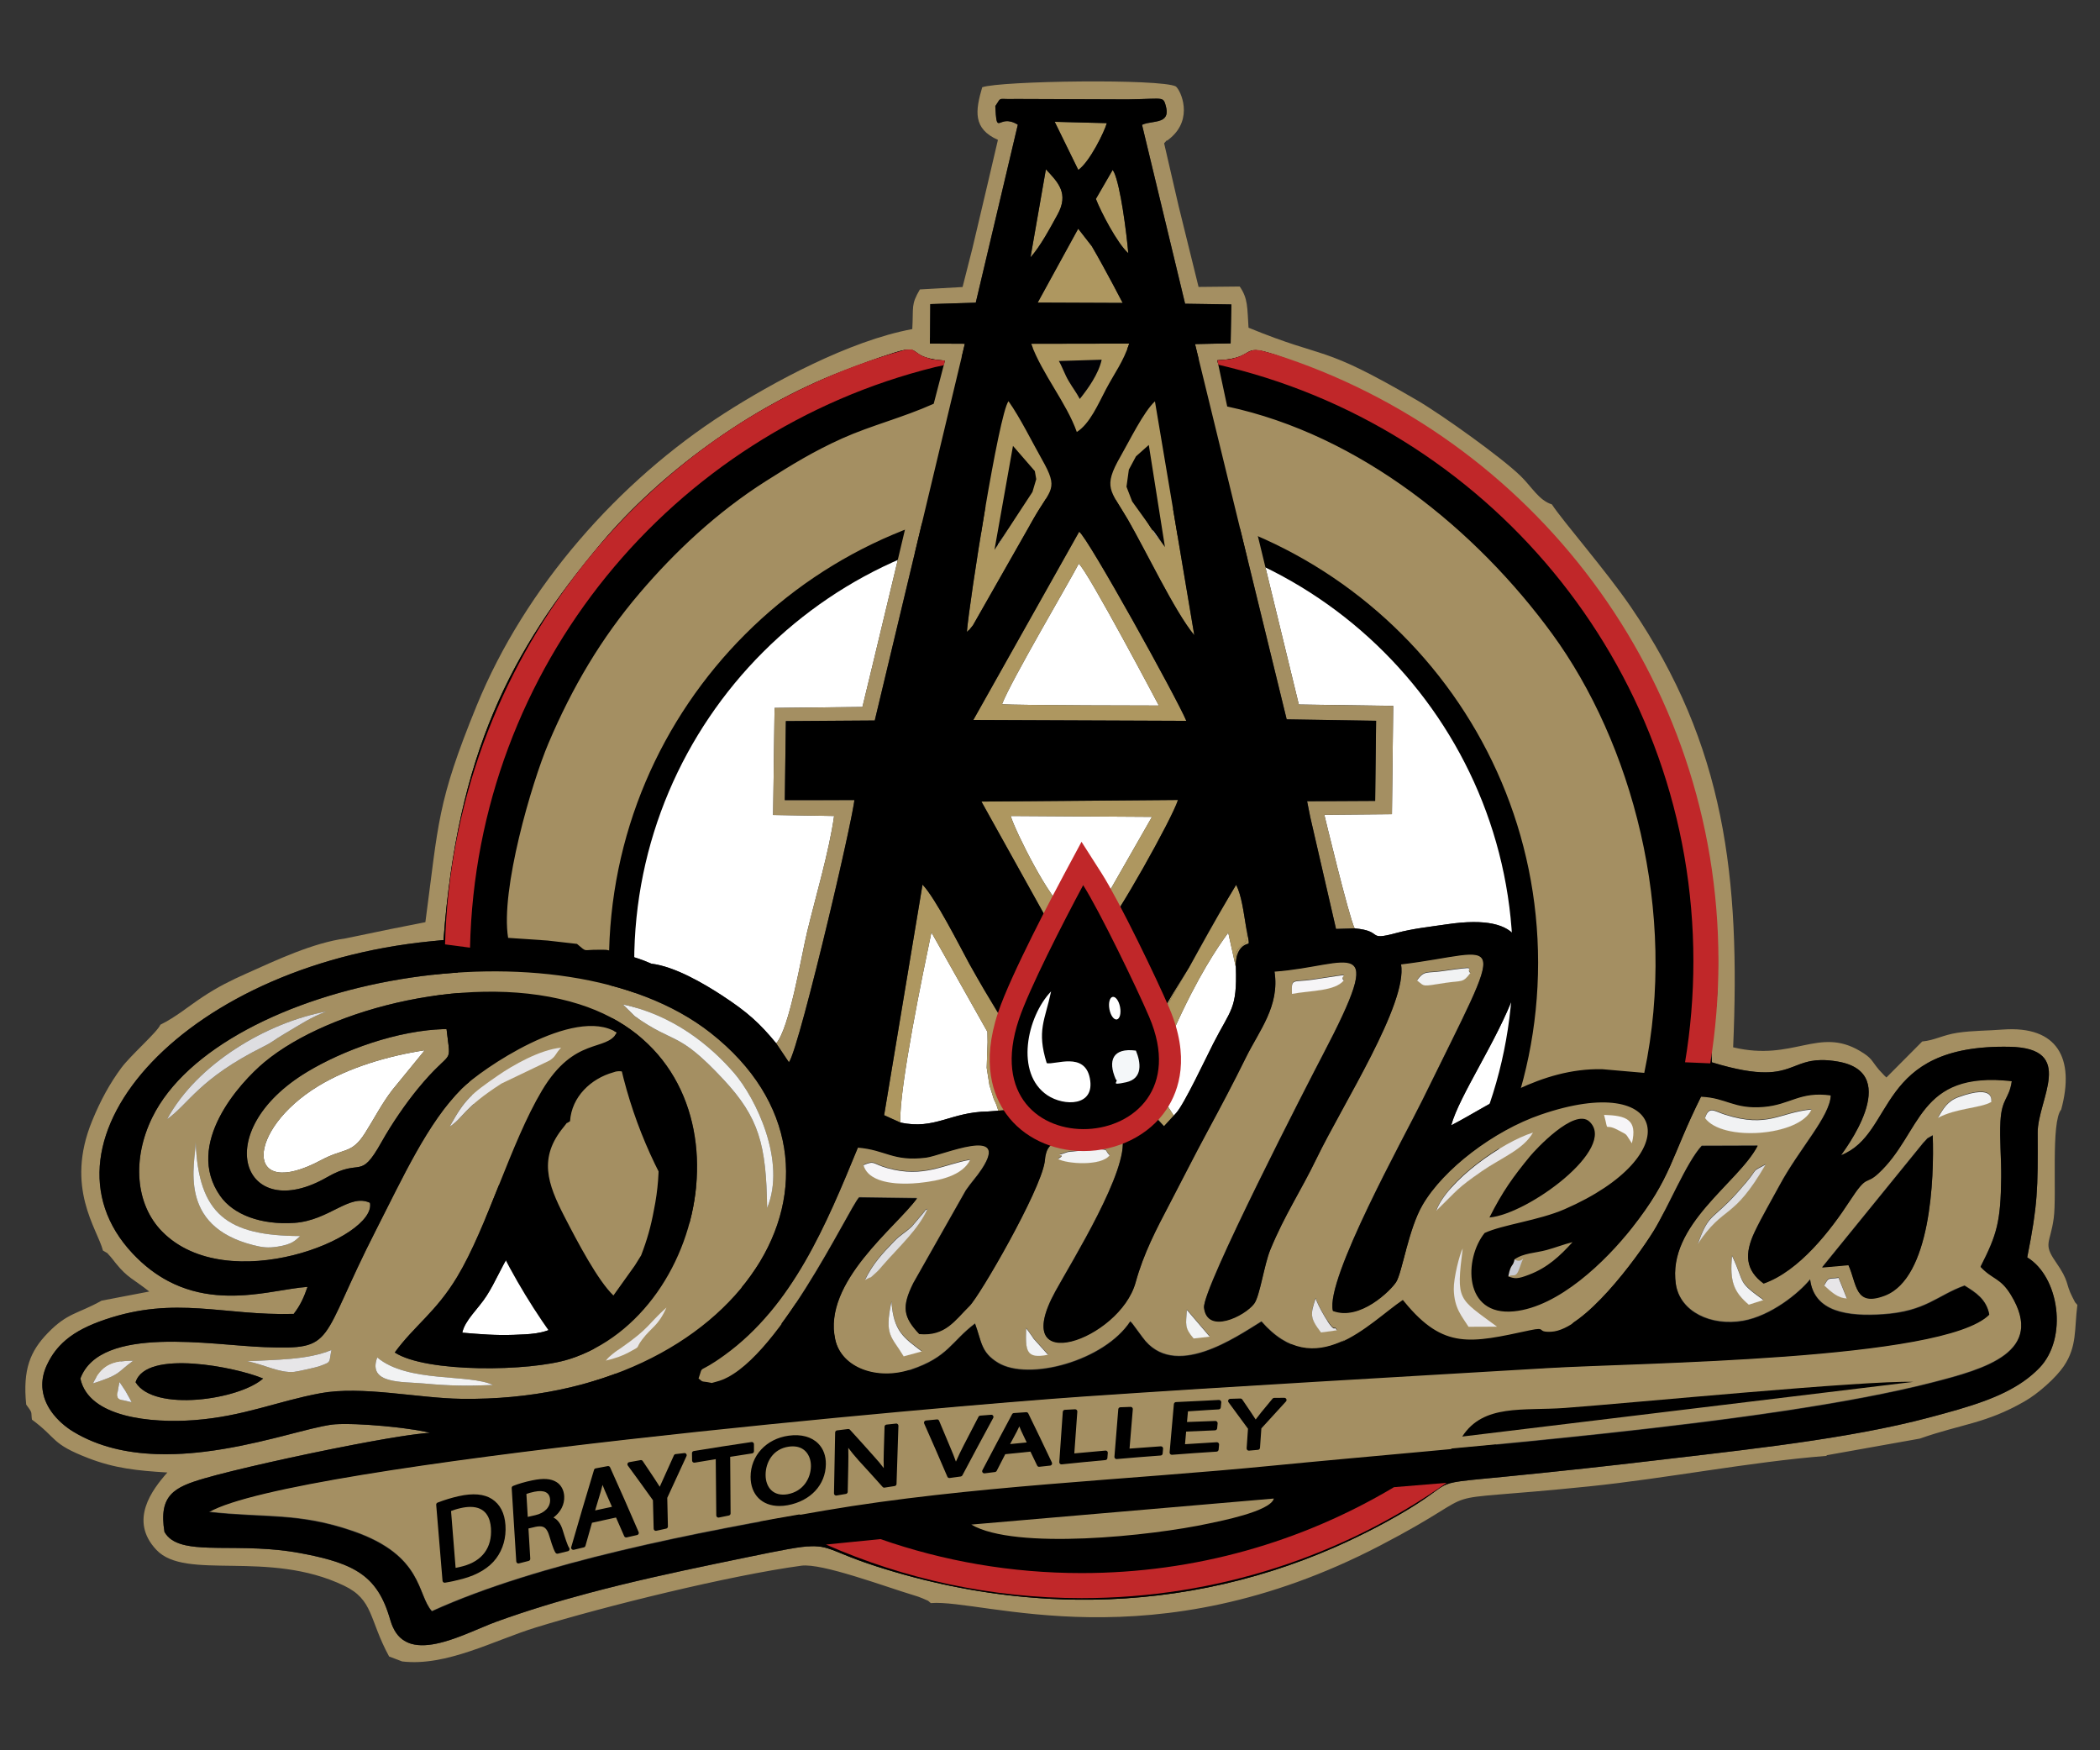<?xml version="1.0" encoding="utf-8"?>
<!-- Generator: Adobe Illustrator 16.0.0, SVG Export Plug-In . SVG Version: 6.00 Build 0)  -->
<!DOCTYPE svg PUBLIC "-//W3C//DTD SVG 1.1//EN" "http://www.w3.org/Graphics/SVG/1.1/DTD/svg11.dtd">
<svg version="1.1" id="Layer_1" xmlns="http://www.w3.org/2000/svg" xmlns:xlink="http://www.w3.org/1999/xlink" x="0px" y="0px"
	 width="300px" height="250px" viewBox="0 0 300 250" enable-background="new 0 0 300 250" xml:space="preserve">
<rect x="0" y="0" width="300" height="250" fill="#333333" stroke="none"/>
<g>
	<path fill="#FFFFFF" d="M4.977,199.28c-0.105-0.347-0.18-0.705-0.223-1.074C4.797,198.575,4.872,198.934,4.977,199.28"/>
	<path fill="#C02729" d="M5.991,193.545c-0.233,0.377-0.446,0.776-0.64,1.201c-0.444,0.969-0.636,1.894-0.638,2.763
		c0.002-0.869,0.194-1.794,0.638-2.763C5.545,194.321,5.758,193.922,5.991,193.545"/>
	<path fill="#E7E6E8" d="M11.951,197.335c4.119-1.33,3.306-1.474,5.767-3.25C14.479,194.104,13.174,194.847,11.951,197.335"/>
	<path fill="#E9ECF4" d="M16.602,198.416c-0.179-0.294-0.713-1.072-0.859-1.285c-0.543,2.767-0.548,2.305,1.738,2.894
		c-0.072-0.146-0.164-0.331-0.222-0.439L16.602,198.416z"/>
	<path fill="#FFFFFF" d="M154.106,80.513c-1.036,2.07-9.779,16.899-10.957,20.069c1.983,0.178,22.401,0.194,22.401,0.194
		S155.408,81.575,154.106,80.513"/>
	<path fill="#FFFFFF" d="M143.733,146.818l-0.004-0.045c0.022-0.074-0.116-0.337-0.429-0.865c0.149,0.268,0.267,0.495,0.339,0.662
		C143.676,146.655,143.707,146.737,143.733,146.818"/>
	<path fill="#FFFFFF" d="M193.592,219.662c1.956-0.938,3.895-1.945,5.811-3.034c0.306-0.174,0.595-0.341,0.869-0.501
		c-0.274,0.16-0.563,0.327-0.869,0.501C197.486,217.717,195.548,218.724,193.592,219.662"/>
	<path fill="#FFFFFF" d="M273.376,203.034c0.75-0.182,1.488-0.369,2.213-0.563c1.414-0.377,2.786-0.745,4.106-1.131
		c-1.32,0.386-2.692,0.754-4.106,1.131C274.864,202.665,274.126,202.853,273.376,203.034"/>
	<path fill="#FFFFFF" d="M226.215,209.76c3.426-0.371,6.842-0.759,10.283-1.168c0.777-0.092,1.566-0.186,2.363-0.278
		c-0.797,0.093-1.586,0.187-2.363,0.278C233.057,209.001,229.641,209.389,226.215,209.76"/>
	<path fill="#FFFFFF" d="M211.851,211.222c-0.465,0.046-0.89,0.086-1.277,0.126C210.961,211.308,211.386,211.268,211.851,211.222"/>
	<path fill="#FFFFFF" d="M214.873,210.93c-0.638,0.063-1.225,0.118-1.766,0.172C213.648,211.048,214.235,210.992,214.873,210.93"/>
	<path fill="#FFFFFF" d="M214.873,210.93c0.319-0.031,0.651-0.063,0.997-0.098c3.481-0.346,6.918-0.701,10.345-1.071
		c-3.427,0.37-6.863,0.726-10.345,1.071C215.524,210.866,215.192,210.898,214.873,210.93"/>
	<path fill="#FFFFFF" d="M167.644,147.214c-0.595,1.332,0.577,4.489-0.712,7.429c-0.227,0.565-0.531,1.448-0.498,1.979
		c0.045,0.701,0.191,0.917,0.351,1.289c0.014,0.032,0.017,0.048,0.025,0.073l0.868,1.362l-1.39,1.518l1.756-1.914
		c1.151-1.284,4.199-7.773,5.269-9.872c2.537-4.98,3.418-4.905,3.242-10.89l-1.091-4.969
		C173.989,135.229,171.138,139.378,167.644,147.214"/>
	<path fill="#FFFFFF" d="M145.234,157.987l-0.058,0.248C145.232,158.168,145.249,158.088,145.234,157.987"/>
	<path fill="#FFFFFF" d="M143.594,152.969l0.034,0.103c-0.089-0.409-0.162-0.849-0.214-1.311c0,0.049-0.002,0.094-0.002,0.146
		L143.594,152.969z"/>
	<path fill="#FFFFFF" d="M141.965,156.972l-0.611-1.944l-0.396-2.509l0.125-3.665l-0.023-1.47l-8.001-14.209
		c-1.179,5.658-4.602,22.078-4.452,27.157c4.994,1.079,7.163-1.506,12.543-1.576c0.559-0.044,1.045-0.08,1.47-0.113l-0.293-0.879
		L141.965,156.972z"/>
	<path fill="#FFFFFF" d="M144.307,158.497l-1.535,0.135C143.437,158.583,143.938,158.543,144.307,158.497"/>
	<path fill="#FFFFFF" d="M138.477,137.671c0.698,1.286,1.436,2.557,2.132,3.725C139.995,140.345,139.291,139.118,138.477,137.671"/>
	<path fill="#FFFFFF" d="M144.956,63.865l-2.485,14.225c0.758-1.4,3.381-5.465,4.333-7.095
		C148.926,67.361,146.278,66.487,144.956,63.865"/>
	<path fill="#FFFFFF" d="M165.997,77.466l-2.133-13.471c-1.786,1.629-3.487,4.18-2.081,6.762
		C162.722,72.479,164.614,76.205,165.997,77.466"/>
	<path fill="#FFFFFF" d="M186.676,114.302c-0.144,0.068-0.284,0.143-0.417,0.227c0.035,0.264,0.057,0.471,0.072,0.636
		c-0.016-0.165-0.037-0.373-0.072-0.636C186.392,114.445,186.532,114.37,186.676,114.302"/>
	<path fill="#FFFFFF" d="M6.302,199.549c-0.105-0.347-0.18-0.704-0.223-1.074C6.122,198.845,6.197,199.202,6.302,199.549"/>
	<path fill="#FFFFFF" d="M199.442,133.273c2.395-0.645,4.773-0.887,7.237-1.25c22.607-3.347,2.866,20.383,0.641,28.707
		c5.591-2.884,12.665-8.208,21.585-8.013l5.989,0.523c4.892-23.172-1.892-47.271-13.145-62.69
		c-10.78-14.775-27.39-28.425-46.434-32.491c0.329,1.416,0.558,2.726,0.893,4.139c0.535,2.257,9.339,38.426,9.339,38.426
		l13.483,0.196l-0.18,15.468l-9.66,0.087c0,0,3.476,14.463,4.326,16.226C197.771,132.979,195.106,134.443,199.442,133.273"/>
	<path fill="#FFFFFF" d="M187.186,116.733l3.676,15.945L187.186,116.733c-0.104-0.123-0.195-0.224-0.274-0.311
		C186.99,116.509,187.082,116.61,187.186,116.733"/>
	<path fill="#FFFFFF" d="M22.279,207.688c0.921,0.035,1.846,0.032,2.77-0.001C24.125,207.72,23.201,207.723,22.279,207.688"/>
	<path fill="#FFFFFF" d="M166.63,16.334c0.073-0.296,0.056-0.68-0.081-1.182c-0.025-0.091-0.048-0.175-0.07-0.252
		c0.022,0.077,0.045,0.161,0.07,0.252C166.686,15.654,166.703,16.038,166.63,16.334"/>
	<path fill="#FFFFFF" d="M47.499,203.471c0.146-0.017,0.284-0.03,0.413-0.039c0.393-0.026,0.85-0.039,1.357-0.04
		c-0.507,0.001-0.965,0.014-1.357,0.04C47.783,203.44,47.645,203.454,47.499,203.471"/>
	<path fill="#FFFFFF" d="M195.214,56.126c1.282,0.641,2.534,1.306,3.772,2.004C197.748,57.432,196.496,56.767,195.214,56.126"/>
	<path fill="#FFFFFF" d="M109.419,68.714c-7.094,4.503-13.058,10.155-18.035,15.994c-5.473,6.42-9.624,13.422-13.041,21.476
		c-2.396,5.649-6.885,20.968-5.755,27.776l5.636,0.384l4.201,0.479c1.53,1.284,0.739,0.802,3.095,0.836
		c1.378,0.021,0.792-0.095,2.491,0.357c2.069,0.552,3.193,0.818,5.037,1.634c3.319,0.377,7.556,2.876,10.09,4.532
		c3.633,2.373,5.388,3.963,7.749,6.84l1.815,2.705l-1.815-2.705c1.909-2.174,3.555-12.321,4.411-15.882
		c1.212-5.04,3.159-11.549,3.861-16.592l-8.711-0.143l0.206-15.29l12.551-0.136c0,0,9.746-40.191,10.18-43.31
		c-4.402,1.977-8.95,3.103-13.033,4.932C116.235,64.447,113.016,66.431,109.419,68.714"/>
	<path fill="#FFFFFF" d="M132.877,49.07l4.961,0.024L132.877,49.07z"/>
	<path fill="#FFFFFF" d="M70.007,231.979c0.32-0.128,0.628-0.248,0.92-0.354c4.349-1.573,8.784-2.914,13.269-4.106
		c-4.485,1.192-8.92,2.533-13.269,4.106C70.635,231.731,70.327,231.852,70.007,231.979"/>
	<path fill="#FFFFFF" d="M172.512,226.743c-1.544,0.311-3.094,0.58-4.65,0.808C169.418,227.323,170.968,227.054,172.512,226.743"/>
	<path fill="#FFFFFF" d="M87.633,185.037l3.042-4.256c0.062-0.101,0.157-0.249,0.214-0.342c0.061-0.098,0.174-0.281,0.224-0.362
		l0.476-0.764c0.853-2.214,1.394-4.121,1.827-6.484c2.373-11.515-1.833-21.239-5.813-19.656c-3.169,0.887-5.937,3.466-6.168,6.978
		c-0.901,0.602-0.08-0.179-0.908,0.823c-3.629,4.394-2.31,8.096,0.095,12.769C82.502,177.402,85.414,182.926,87.633,185.037"/>
	<path fill="#FFFFFF" d="M72.859,179.012c-1.325,2.142-2.096,4.12-3.333,6.057c-1.212,1.898-3.091,3.464-3.489,5.282
		c2.53,0.222,4.818,0.404,7.37,0.31c2.178-0.081,4.338-0.124,5.995-1.199C78.573,187.744,74.012,179.837,72.859,179.012"/>
	<path fill="#FFFFFF" d="M216.348,179.891c1.381,0.845,1.654-1.526,0.756,1.16c-0.557,1.659-0.92,0.843-1.637,1.266
		c0.952,0.335,1.284,0.402,2.993-0.256c2.639-1.016,4.397-2.666,6.188-4.642c-1.287,0.326-2.404,0.773-3.704,1.128
		C219.33,178.985,217.654,178.965,216.348,179.891"/>
	<path fill="#FFFFFF" d="M45.444,155.141c-10.305,6.285-10.626,16.491,0.455,10.551c3.273-1.755,4.331-0.825,6.25-3.851
		c1.282-2.021,2.403-4.225,3.902-6.164l4.629-5.663C55.371,150.819,49.757,152.511,45.444,155.141"/>
	<path fill="#A48F62" d="M153.363,227.293c-49.511,0-89.791-40.28-89.791-89.791s40.28-89.79,89.791-89.79
		c49.51,0,89.789,40.279,89.789,89.79S202.873,227.293,153.363,227.293 M153.363,72.938c-35.602,0-64.565,28.963-64.565,64.564
		c0,35.602,28.963,64.564,64.565,64.564c35.6,0,64.564-28.963,64.564-64.564C217.928,101.901,188.963,72.938,153.363,72.938"/>
	<g>
		<path d="M153.363,229.095c-50.504,0-91.592-41.088-91.592-91.593c0-50.504,41.088-91.592,91.592-91.592
			c50.503,0,91.591,41.088,91.591,91.592C244.954,188.007,203.866,229.095,153.363,229.095z M153.363,49.514
			c-48.518,0-87.989,39.471-87.989,87.988c0,48.518,39.472,87.989,87.989,87.989c48.517,0,87.987-39.472,87.987-87.989
			C241.351,88.985,201.88,49.514,153.363,49.514z M153.363,203.868c-36.595,0-66.367-29.771-66.367-66.366
			c0-36.594,29.771-66.366,66.367-66.366c36.594,0,66.366,29.772,66.366,66.366C219.729,174.097,189.957,203.868,153.363,203.868z
			 M153.363,74.739c-34.608,0-62.763,28.156-62.763,62.763c0,34.607,28.155,62.763,62.763,62.763
			c34.607,0,62.763-28.155,62.763-62.763C216.126,102.895,187.971,74.739,153.363,74.739z"/>
	</g>
	<path fill="#A48F62" d="M293.625,180.165c-1.777-2.556-0.719-2.601-0.236-6.162c0.456-3.352-0.421-13.752,1.066-15.514
		c1.991-7.342-0.547-11.977-8.275-11.438c-2.142,0.175-4.405,0.146-6.507,0.461c-2.146,0.321-3.273,1.082-5.07,1.247l-5.114,5.142
		c-0.104-0.08-0.231-0.208-0.288-0.266l-0.788-0.845c-1.104-1.319-0.947-1.63-2.675-2.657c-5.95-3.538-9.526,1.523-18.146-0.541
		c1.037-24.154-1.125-43.157-14.596-62.872c-3.586-5.248-9.672-12.201-11.301-14.676c-1.851-0.575-2.855-2.489-4.491-4.08
		c-2.727-2.651-11.263-8.746-14.741-10.777c-14.107-8.235-12.598-5.653-24.102-10.38c-0.19-2.859-0.065-4.172-1.259-5.882
		l-5.879,0.059l-2.85-11.553l-2.07-8.965c0.813-0.911-0.128,0.122,0.91-0.76c3.28-2.784,1.496-6.732,0.771-7.357
		c-2.121-1.129-25.089-0.807-27.668,0.115c-0.975,3.346-1.369,5.911,2.245,7.513l-1.47,6.281l-2.163,9.164l-1.418,5.575l-6.1,0.345
		c-1.297,2.222-0.899,2.404-1.083,5.662c-9.038,1.671-20.077,7.685-26.864,12.042c-15.05,9.661-28.419,24.754-35.364,41.734
		c-5.707,13.954-5.43,16.722-7.331,30.939l-4.972,0.984l-6.424,1.331c-4.694,0.646-9.831,3.077-14.152,5.008
		c-2.271,1.014-4.09,1.915-6.233,3.331c-2.165,1.431-3.806,2.864-6.081,3.995c-0.385,1.004-4.246,4.362-5.584,6.176
		c-1.649,2.234-2.962,4.626-4.17,7.579c-3.905,9.532,0.75,15.382,1.555,18.498c1.133,0.702,0.247,0.032,1.086,0.879
		c0.083,0.083,0.651,0.816,0.754,0.944c1.683,2.089,2.479,2.213,4.78,4.03l-6.814,1.303c-3.433,1.928-4.838,1.686-7.677,4.613
		c-2.552,2.632-3.587,5.252-3.095,10.226c0.977,1.324,0.662,0.963,0.819,2.153c3.692,2.72,2.667,3.419,8.045,5.499
		c3.805,1.47,7.013,1.796,11.304,2.056c-2.184,2.471-5.531,6.851-1.567,11.051c4.208,4.461,15.933-0.088,26.801,5.109
		c4.244,2.03,3.553,4.805,6.443,10.119l1.863,0.708c6.307,0.755,13.137-3.016,19.081-4.847c9.928-3.055,27.739-7.44,37.951-8.828
		c2.938-0.399,11.952,2.989,16.082,4.231c0.423,0.128,0.834,0.255,1.241,0.438c1.183,0.534,0.518,0.16,1.168,0.672
		c7.523-0.613,31.618,8.726,64.173-8.209c17.109-8.9,4.643-5.88,29.831-8.456c11.067-1.134,23.003-3.503,33.936-4.361l0.075-0.098
		l13.28-2.372c6.023-2.12,9.36-2.111,14.953-5.312c1.964-1.124,4.484-3.37,5.615-5.042c1.914-2.836,1.487-5.271,1.932-8.74
		c-0.486-0.598-0.143-0.013-0.721-1.141C295.006,183.221,295.716,183.173,293.625,180.165 M291.348,195.378
		c-0.692,0.717-1.451,1.354-2.271,1.928c-1.639,1.146-3.521,2.036-5.587,2.8c-1.205,0.447-2.474,0.85-3.795,1.236
		c-1.319,0.385-2.692,0.754-4.105,1.13c-0.725,0.193-1.463,0.381-2.213,0.562c-0.749,0.183-1.513,0.357-2.285,0.528
		c-1.544,0.341-3.132,0.661-4.75,0.963c-1.617,0.302-3.266,0.585-4.933,0.853s-3.352,0.521-5.043,0.76
		c-0.847,0.119-1.694,0.236-2.542,0.351c-1.695,0.227-3.392,0.444-5.077,0.652s-3.359,0.408-5.011,0.603
		c-1.651,0.195-3.281,0.385-4.874,0.571c-0.798,0.093-1.586,0.187-2.363,0.278c-3.442,0.409-6.857,0.797-10.283,1.168
		c-3.427,0.371-6.862,0.728-10.345,1.071c-0.347,0.034-0.678,0.068-0.997,0.099c-0.638,0.063-1.224,0.118-1.765,0.171
		c-0.271,0.025-0.528,0.051-0.776,0.074c-0.166,0.017-0.325,0.031-0.481,0.046c-0.465,0.046-0.89,0.088-1.277,0.127
		c-0.259,0.026-0.501,0.052-0.728,0.076c-0.455,0.05-0.851,0.098-1.199,0.146c-0.309,0.043-0.581,0.085-0.825,0.132
		c-0.246,0.047-0.461,0.097-0.657,0.15c-0.197,0.055-0.375,0.113-0.54,0.18c-0.249,0.1-0.474,0.215-0.704,0.354
		c-0.075,0.046-0.151,0.095-0.23,0.147c-0.236,0.155-0.488,0.337-0.782,0.553c-0.099,0.072-0.201,0.146-0.311,0.227
		c-0.163,0.12-0.341,0.248-0.535,0.386c-0.193,0.139-0.405,0.287-0.638,0.445c-0.31,0.212-0.656,0.442-1.049,0.695
		c-0.295,0.189-0.614,0.391-0.963,0.604c-0.35,0.215-0.729,0.441-1.14,0.683c-0.274,0.161-0.564,0.329-0.869,0.502
		c-1.917,1.089-3.855,2.096-5.812,3.034c-0.972,0.464-1.944,0.918-2.924,1.347c-1.478,0.646-2.966,1.249-4.462,1.813
		c-1.497,0.561-3.003,1.08-4.518,1.558c-3.028,0.956-6.09,1.743-9.177,2.365c-1.544,0.311-3.094,0.578-4.649,0.807
		c-0.777,0.114-1.558,0.218-2.339,0.311c-1.561,0.187-3.127,0.33-4.697,0.435c-1.569,0.104-3.146,0.165-4.724,0.187
		c-0.788,0.011-1.578,0.011-2.369,0.001c-2.37-0.03-4.748-0.152-7.129-0.368c-7.143-0.644-14.315-2.115-21.435-4.402
		c-0.593-0.191-1.133-0.372-1.626-0.546c-0.742-0.259-1.382-0.5-1.945-0.72c-0.187-0.073-0.366-0.145-0.539-0.213
		c-0.514-0.204-0.959-0.39-1.362-0.552c-0.269-0.109-0.518-0.206-0.754-0.295c-0.237-0.089-0.462-0.166-0.683-0.234
		c-1.213-0.37-2.288-0.419-4.457-0.093c-0.394,0.061-0.824,0.131-1.298,0.218c-1.421,0.253-3.235,0.623-5.639,1.117
		c-1.516,0.312-3.034,0.624-4.551,0.94c-3.036,0.631-6.07,1.28-9.094,1.968c-0.756,0.173-1.51,0.347-2.266,0.525
		c-1.508,0.355-3.013,0.722-4.513,1.104c-0.75,0.19-1.5,0.386-2.246,0.585c-4.486,1.192-8.921,2.534-13.269,4.108
		c-0.293,0.106-0.601,0.226-0.921,0.354c-0.321,0.129-0.653,0.267-0.996,0.41c-0.514,0.215-1.049,0.442-1.599,0.67
		c-0.365,0.151-0.738,0.304-1.113,0.452c-0.376,0.147-0.756,0.292-1.136,0.429c-0.57,0.205-1.143,0.394-1.71,0.552
		c-0.188,0.053-0.376,0.104-0.563,0.148c-0.374,0.093-0.744,0.17-1.108,0.229c-0.363,0.058-0.72,0.098-1.068,0.114
		c-0.173,0.01-0.346,0.013-0.515,0.01c-0.338-0.007-0.666-0.036-0.98-0.095c-0.157-0.028-0.312-0.064-0.462-0.108
		c-0.223-0.065-0.435-0.151-0.641-0.249c-0.236-0.113-0.459-0.246-0.67-0.408c-0.204-0.155-0.395-0.336-0.574-0.542
		c-0.178-0.206-0.342-0.438-0.492-0.698c-0.092-0.159-0.18-0.33-0.26-0.512c-0.125-0.282-0.241-0.582-0.336-0.918
		c-0.069-0.243-0.143-0.47-0.216-0.7c-0.139-0.435-0.282-0.854-0.438-1.246c-0.054-0.138-0.11-0.271-0.167-0.403
		c-0.27-0.628-0.566-1.199-0.897-1.719c-0.206-0.324-0.425-0.63-0.66-0.917c-0.116-0.143-0.234-0.281-0.359-0.416
		c-0.204-0.222-0.42-0.433-0.647-0.633c-0.91-0.802-2.006-1.44-3.351-1.978c-1.178-0.468-2.545-0.858-4.143-1.211
		c-0.685-0.151-1.412-0.296-2.185-0.436c-0.578-0.104-1.151-0.194-1.717-0.27c-0.85-0.113-1.685-0.196-2.502-0.257
		c-0.544-0.042-1.081-0.073-1.609-0.097c-0.527-0.024-1.045-0.041-1.554-0.052c-0.508-0.014-1.006-0.02-1.493-0.025
		c-0.244-0.002-0.484-0.004-0.721-0.006c-0.476-0.004-0.939-0.005-1.39-0.009c-0.226-0.002-0.447-0.005-0.666-0.008
		c-0.438-0.006-0.861-0.015-1.271-0.028c-1.228-0.042-2.326-0.131-3.264-0.335c-0.625-0.136-1.179-0.322-1.653-0.578
		c-0.236-0.128-0.454-0.274-0.65-0.44c-0.196-0.167-0.371-0.353-0.523-0.563c-0.077-0.104-0.148-0.214-0.213-0.33
		c-0.869-5.289,1.435-6.399,5.677-7.639c4.084-1.194,13.56-3.325,21.407-4.828c0.785-0.15,1.553-0.294,2.298-0.431
		c0.746-0.136,1.467-0.265,2.158-0.384c0.691-0.118,1.354-0.228,1.977-0.326c0.936-0.148,1.787-0.271,2.531-0.363
		c0.372-0.047,0.717-0.086,1.032-0.117c0.315-0.03,0.6-0.053,0.853-0.067c-0.231-0.058-0.489-0.116-0.767-0.173
		c-0.234-0.047-0.482-0.095-0.745-0.142c-0.192-0.034-0.39-0.067-0.594-0.101c-0.544-0.087-1.13-0.171-1.742-0.25
		c-0.306-0.038-0.618-0.076-0.935-0.112c-0.633-0.073-1.284-0.14-1.937-0.198c-0.651-0.06-1.304-0.11-1.94-0.153
		c-0.637-0.042-1.258-0.075-1.847-0.098c-0.294-0.011-0.58-0.02-0.856-0.024c-0.276-0.006-0.542-0.01-0.795-0.01
		c-0.507,0.001-0.965,0.015-1.357,0.04c-0.129,0.01-0.267,0.022-0.413,0.039c-0.144,0.018-0.295,0.038-0.456,0.063
		c-0.318,0.05-0.665,0.114-1.036,0.192c-0.497,0.104-1.038,0.229-1.621,0.371c-1.166,0.284-2.496,0.635-3.95,1.005
		c-0.455,0.115-0.921,0.232-1.399,0.351c-0.716,0.176-1.458,0.354-2.22,0.528c-0.761,0.174-1.543,0.345-2.342,0.507
		c-0.853,0.171-1.723,0.334-2.608,0.48c-0.883,0.147-1.783,0.278-2.691,0.389c-1.36,0.165-2.742,0.281-4.127,0.33
		c-0.923,0.033-1.848,0.035-2.769,0c-4.146-0.151-8.224-1.034-11.783-3.179c-0.163-0.1-0.331-0.206-0.498-0.318
		c-0.25-0.171-0.504-0.357-0.754-0.56c-0.167-0.134-0.332-0.275-0.496-0.423c-0.082-0.074-0.163-0.15-0.242-0.227
		c-0.161-0.155-0.316-0.315-0.468-0.483c-0.152-0.167-0.299-0.341-0.439-0.52c-0.211-0.27-0.409-0.553-0.586-0.849
		c-0.06-0.098-0.117-0.198-0.172-0.299c-0.165-0.305-0.309-0.622-0.429-0.949c-0.04-0.11-0.077-0.221-0.111-0.333
		c-0.105-0.346-0.18-0.705-0.223-1.074c-0.027-0.226-0.041-0.453-0.04-0.688c0-0.003-0.001-0.006-0.001-0.01
		c0.002-0.869,0.194-1.793,0.638-2.763c0.194-0.425,0.407-0.824,0.64-1.2c0.349-0.564,0.74-1.078,1.173-1.547
		c0.29-0.313,0.599-0.605,0.926-0.882c1.474-1.242,3.33-2.139,5.562-2.899c10.146-3.46,16.968-0.527,26.978-0.818
		c0.94-1.209,1.454-2.338,1.976-3.86c-0.708,0.047-1.492,0.151-2.339,0.283c-0.423,0.064-0.863,0.138-1.317,0.211
		c-0.681,0.112-1.393,0.229-2.131,0.335c-0.74,0.107-1.505,0.207-2.292,0.28c-0.525,0.051-1.059,0.09-1.6,0.114
		s-1.09,0.035-1.646,0.026c-0.555-0.009-1.116-0.037-1.682-0.087c-1.131-0.102-2.28-0.296-3.434-0.616
		c-0.577-0.16-1.155-0.352-1.732-0.579c-0.578-0.227-1.155-0.491-1.729-0.794c-1.725-0.909-3.43-2.181-5.071-3.925
		c-15.151-16.091,7.648-41.915,44.399-44.773c1.984-26.52,9.548-41.273,22.521-56.683c4.187-4.973,9.476-9.834,15.375-14.092
		c1.476-1.064,2.989-2.091,4.533-3.072s3.118-1.917,4.716-2.8c1.598-0.883,3.218-1.712,4.854-2.481
		c0.818-0.384,1.64-0.753,2.464-1.107c0.825-0.353,1.652-0.689,2.481-1.009c0.321-0.124,0.638-0.245,0.952-0.364
		c0.313-0.121,0.624-0.238,0.932-0.354c0.617-0.233,1.226-0.458,1.836-0.678c1.222-0.441,2.45-0.86,3.759-1.273
		c4.264-1.342,1.547,0.785,7.205,1.137l-1.603,6.162c-0.434,3.119-10.18,43.312-10.18,43.312l-12.551,0.136l-0.206,15.29
		l8.712,0.143c-0.703,5.042-2.649,11.552-3.861,16.591c-0.856,3.561-2.503,13.708-4.412,15.881l1.815,2.707
		c0.769-0.993,3.348-10.896,5.607-20.326c0.194-0.809,0.385-1.613,0.573-2.408c0.125-0.531,0.249-1.057,0.37-1.577
		c0.122-0.52,0.241-1.033,0.358-1.541c0.117-0.505,0.232-1.005,0.343-1.494c0.111-0.49,0.22-0.969,0.326-1.438
		c0.159-0.704,0.309-1.382,0.452-2.028c0.094-0.432,0.186-0.849,0.273-1.251c0.087-0.401,0.17-0.788,0.248-1.157
		c0.117-0.554,0.224-1.069,0.319-1.539c0.063-0.313,0.122-0.607,0.174-0.879c0.079-0.408,0.145-0.766,0.198-1.07
		c0.026-0.152,0.048-0.291,0.067-0.414c0.019-0.125,0.035-0.233,0.046-0.328l-9.941,0.005l0.15-11.283l12.7-0.086l12.871-53.817
		l-4.961-0.024h-0.025l0.046-5.636l6.498-0.206l6.009-25.419c-0.353-0.217-0.663-0.349-0.938-0.424
		c-0.138-0.037-0.266-0.06-0.385-0.072c-0.061-0.006-0.119-0.009-0.175-0.009c-0.167-0.003-0.317,0.015-0.451,0.044
		c-0.224,0.047-0.403,0.123-0.549,0.174c-0.059,0.02-0.111,0.037-0.16,0.045c-0.023,0.005-0.046,0.007-0.068,0.009
		c-0.065,0.002-0.12-0.016-0.169-0.066c-0.031-0.033-0.06-0.08-0.085-0.144c-0.038-0.096-0.07-0.231-0.098-0.416
		c-0.046-0.308-0.082-0.754-0.116-1.392c-0.006-0.127-0.014-0.263-0.021-0.406c0.121-0.177,0.213-0.323,0.29-0.446
		c0.114-0.182,0.189-0.309,0.262-0.396c0.023-0.029,0.047-0.054,0.072-0.075c0.073-0.063,0.155-0.092,0.278-0.104
		c0.287-0.025,0.803,0.045,1.986,0.005l16.004,0.058c2.901-0.033,4.144-0.186,4.744-0.055c0.102,0.022,0.184,0.051,0.252,0.091
		c0.07,0.04,0.126,0.09,0.175,0.15c0.032,0.041,0.061,0.086,0.086,0.138c0.052,0.104,0.095,0.23,0.141,0.382
		c0.021,0.077,0.045,0.161,0.07,0.252c0.137,0.502,0.153,0.886,0.081,1.182c-0.023,0.099-0.059,0.188-0.101,0.269
		c-0.087,0.161-0.208,0.289-0.355,0.391c-0.737,0.512-2.127,0.403-3.026,0.833l6.153,25.553l6.606,0.099l-0.104,5.555l-5.088,0.102
		l13.094,53.608l12.774,0.204l-0.133,11.442l-9.724,0.05l0.458,2.293l3.676,15.946l2.656-0.076
		c-0.851-1.763-4.327-16.226-4.327-16.226l9.66-0.087l0.181-15.468l-13.482-0.196c0,0-8.805-36.169-9.341-38.426
		c-0.334-1.413-0.563-2.723-0.892-4.139l-1.408-6.605c1.121-0.05,1.923-0.174,2.524-0.328c0.72-0.187,1.152-0.417,1.497-0.621
		c0.173-0.102,0.323-0.197,0.477-0.275c0.104-0.052,0.207-0.098,0.32-0.134c0.113-0.035,0.235-0.062,0.374-0.075
		c0.208-0.02,0.453-0.012,0.761,0.032c0.308,0.045,0.678,0.126,1.136,0.254c0.305,0.085,0.649,0.191,1.04,0.32
		c0.39,0.129,0.827,0.282,1.318,0.46c0.981,0.356,2.179,0.816,3.652,1.399c0.492,0.196,0.977,0.391,1.455,0.587
		c0.956,0.393,1.885,0.789,2.794,1.19c1.36,0.604,2.674,1.221,3.957,1.861c1.282,0.641,2.534,1.306,3.772,2.005
		c2.889,1.631,5.704,3.447,8.666,5.578c24.83,17.861,39.295,47.396,37.629,78.746c-0.041,0.778-0.122,1.561-0.215,2.341
		c-0.14,1.173-0.31,2.347-0.424,3.506c-0.114,1.16-0.172,2.308-0.089,3.429c3.538,1.082,5.913,1.442,7.67,1.433
		c0.389-0.002,0.749-0.023,1.083-0.059c0.335-0.035,0.645-0.084,0.937-0.145c0.437-0.091,0.831-0.206,1.203-0.331
		c0.25-0.084,0.488-0.173,0.723-0.262c0.234-0.091,0.465-0.182,0.698-0.27c0.116-0.044,0.233-0.087,0.353-0.13
		c0.354-0.127,0.72-0.244,1.118-0.337c0.133-0.031,0.269-0.06,0.409-0.084c0.421-0.077,0.88-0.125,1.397-0.133
		c0.69-0.011,1.484,0.051,2.429,0.215c9.566,1.665,0.532,13.139,0.443,13.37c7.854-3.089,4.859-15.843,24.043-15.485
		c9.637,0.18,4.013,7.525,4.037,12.287c0.045,8.066,0.002,10.277-1.492,17.793C294.181,182.37,295.447,191.126,291.348,195.378"/>
	<path fill="#C02729" d="M193.592,219.662c-0.971,0.465-1.945,0.918-2.924,1.347C191.646,220.58,192.621,220.127,193.592,219.662"/>
	<path fill="#C02729" d="M36.818,205.981c-0.762,0.174-1.544,0.344-2.343,0.507C35.274,206.325,36.056,206.155,36.818,205.981"/>
	<path fill="#C02729" d="M44.386,204.098c-1.166,0.285-2.495,0.635-3.95,1.005C41.891,204.732,43.22,204.383,44.386,204.098"/>
	<path fill="#C02729" d="M206.624,212.031c-0.249,0.1-0.474,0.215-0.703,0.355C206.15,212.246,206.375,212.131,206.624,212.031"/>
	<path fill="#C02729" d="M41.003,221.535c-0.849-0.112-1.685-0.196-2.501-0.257C39.318,221.339,40.154,221.423,41.003,221.535"/>
	<path fill="#C02729" d="M252.223,153.162c0.39-0.002,0.749-0.022,1.085-0.058C252.972,153.14,252.612,153.16,252.223,153.162"/>
	<path fill="#C02729" d="M142.479,14.707c0.114-0.183,0.189-0.309,0.262-0.396C142.668,14.397,142.592,14.523,142.479,14.707"/>
	<path fill="#C02729" d="M142.677,17.575c-0.065,0.002-0.12-0.016-0.167-0.065C142.557,17.559,142.612,17.577,142.677,17.575"/>
	<path fill="#C02729" d="M175.907,43.479l-6.606-0.1L175.907,43.479z"/>
	<polygon fill="#C02729" points="145.404,17.809 139.396,43.229 132.898,43.434 139.396,43.229 	"/>
	<path fill="#C02729" d="M59.542,204.837c0.373-0.047,0.717-0.086,1.033-0.117C60.259,204.751,59.915,204.79,59.542,204.837"/>
	<path fill="#C02729" d="M60.661,204.479c0.277,0.058,0.536,0.114,0.767,0.174c-0.253,0.013-0.538,0.036-0.853,0.066
		c0.315-0.03,0.6-0.054,0.853-0.066C61.197,204.594,60.938,204.537,60.661,204.479"/>
	<path fill="#C02729" d="M60.661,204.479c-0.234-0.048-0.483-0.096-0.746-0.142C60.178,204.384,60.427,204.432,60.661,204.479"/>
	<path fill="#C02729" d="M142.479,14.707c-0.076,0.122-0.169,0.269-0.29,0.446c0.006,0.142,0.014,0.278,0.021,0.405
		c-0.006-0.127-0.014-0.263-0.021-0.405C142.31,14.976,142.402,14.829,142.479,14.707"/>
	<path fill="#C02729" d="M122.058,114.275c-0.011,0.094-0.026,0.204-0.045,0.328C122.032,114.479,122.047,114.37,122.058,114.275z"
		/>
	<path fill="#C02729" d="M7.316,193.814c-0.233,0.376-0.445,0.775-0.64,1.2c-0.443,0.97-0.635,1.894-0.637,2.763
		c0.001-0.869,0.193-1.793,0.637-2.763C6.871,194.59,7.083,194.19,7.316,193.814"/>
	<polygon fill="#C02729" points="132.898,43.433 132.853,49.069 132.877,49.069 132.853,49.069 	"/>
	<path fill="#C02729" d="M121.257,52.674c-0.313,0.12-0.631,0.241-0.952,0.365c-0.829,0.319-1.657,0.656-2.481,1.009
		c0.824-0.354,1.652-0.69,2.481-1.009C120.626,52.915,120.943,52.793,121.257,52.674"/>
	<path fill="#A48F62" d="M287.274,184.897c-1.52-2.492-2.61-2.169-4.335-4.012c2.35-4.608,2.873-6.43,2.947-12.747
		c0.031-2.587-0.248-5.528-0.107-8.012c0.189-3.358,1.239-3.121,1.623-5.76c-13.583-1.533-12.79,7.408-19.068,13.193
		c-1.878,1.731-1.505-0.041-4.054,3.885c-2.758,4.244-7.238,10.053-12.33,11.831c-2.607-1.897-2.773-4.228-1.269-7.388
		c0.99-2.081,2.406-4.497,3.523-6.574c2.861-5.324,7.236-9.869,7.341-12.917c-4.434-0.621-5.761,1.329-9.611,1.642
		c-4.265,0.346-5.294-1.315-8.925-1.457c-4.405,8.854-4.123,11.441-9.887,18.759c-3.731,4.74-10.434,11.262-16.835,11.891
		c-7.267,0.714-7.154-7.54-4.194-11.195c2.585-1.192,7.728-1.783,11.428-3.395c17.69-7.7,14.846-19.782-3.412-13.506
		c-6.741,2.317-13.888,7.778-16.876,12.9c-2.033,3.484-2.927,9.696-3.784,11.032c-0.761,1.185-5.157,5.579-9.035,4.114
		c-1.104-4.521,10.249-24.909,12.784-30.077c12.479-25.438,11.622-21.172-3.048-19.423c0.965,5.59-8.319,19.986-12.054,27.71
		c-2.286,4.726-4.547,8.026-6.617,13.05c-0.896,2.171-1.493,6.643-2.314,7.722c-1.359,1.787-6.71,4.399-7.159,0.574
		c-0.311-2.643,15.127-32.597,16.896-35.967c9.49-18.104,3.942-12.829-6.832-12.058c0.774,4.94-2.165,8.392-4.092,12.305
		c-1.781,3.618-3.557,6.97-5.463,10.497c-1.958,3.624-3.535,6.784-5.467,10.47c-1.817,3.463-3.678,6.989-4.811,11.122
		c-2.26,8.243-18.351,13.805-11.46,1.288c2.397-4.353,10.5-17.369,9.555-21.927c-2.735-0.622-9.934-1.072-10.851,2.071
		c-0.215,0.736-0.132,0.684-0.245,1.4c-0.662,4.218-9.278,19.12-10.732,20.545c-2.083,2.038-3.433,4.354-7.188,3.999
		c-2.295-2.425-2.518-3.883-0.843-7.255l7.499-13.234c0.866-1.259,1.538-1.908,2.291-3.059c4.14-6.32-5.721-1.927-7.975-1.649
		c-4.745,0.585-5.741-1.108-9.725-1.433c-4.538,11.052-9.331,22.597-19.034,29.624c-4.084,2.96-2.96,1.152-3.735,3.351
		c0.732,0.511,0.155,0.351,1.304,0.52c0.948,0.14,0.156,0.203,1.297-0.084c8.328-2.097,18.931-24.854,20.334-26.273l8.278,0.113
		c-2.901,4.066-13.523,11.946-11.686,20.218c0.907,4.089,6.039,5.86,10.77,4.291c5.383-1.785,5.832-4.063,9.199-6.598
		c0.959,2.585,0.815,4.099,3.284,5.6c4.393,2.671,15.19-0.265,18.892-5.906c0.111,0.096,0.238,0.243,0.304,0.319l1.445,1.957
		c4.491,6.204,13.364-0.046,16.995-2.268c7.746,8.868,15.326,0.177,20.194-3.114c0.088,0.095,0.199,0.233,0.25,0.297
		c5.597,6.829,9.458,5.857,17.888,4.041c2.561-0.552,0.827,0.313,3.07,0.202c4.678-0.227,12.15-10.338,14.634-14.354
		c2.009-3.25,4.703-9.856,6.863-12.167l7.987-0.027c-2.704,5.288-12.949,11.246-11.69,19.775c0.589,3.981,5.062,6.056,9.6,5.256
		c3.976-0.701,7.979-3.941,9.581-5.916c0.588,4.711,5.435,5.304,10.37,4.984c6.162-0.399,7.757-2.684,11.693-4.102
		c1.561,0.969,3.105,1.913,3.531,4.125c-6.514,6.555-50.187,6.85-63.07,7.622c-22.164,1.327-44.295,2.548-66.4,4.064
		c-19.31,1.326-112.744,9.542-124.856,16.513c8.076,0.9,12.804,0.056,20.611,2.763c10.05,3.486,9.08,9.055,11.235,11.421
		c15.269-6.94,37.922-11.314,56.068-14.412c20.799-3.552,42.967-4.335,64.186-6.43c24.812-2.451,70.39-5.746,94.023-11.806
		C283.596,195.502,292.271,193.093,287.274,184.897 M233.126,163.23c-1.052-1.549-0.464-1.073-1.997-1.897
		c-2.11-1.136-1.23,0.652-1.977-2.16C232.307,159.269,233.97,159.817,233.126,163.23 M205.892,138.666
		c5.845-0.818,3.294-0.406,4.161,0.237c-1.069,1.46-1.179,1.048-3.605,1.418c-3.349,0.51-2.847,0.581-4.012-0.355
		C203.45,138.514,203.878,138.948,205.892,138.666 M187.597,139.854c6.755-1.017,3.399-0.622,4.377,0.112
		c-1.289,1.574-4.799,1.431-7.407,1.927C184.462,139.553,184.656,140.296,187.597,139.854 M152.571,164.475l4.285-0.442
		c1.709,0.207,0.806,0.062,1.664,0.91c-1.163,1.572-6.059,1.249-7.372,0.532C152.83,164.459,149.774,165.364,152.571,164.475
		 M123.349,166.355c1.663-0.707,1.273-0.17,3.417,0.428c5.236,1.464,8.095-0.568,11.842-1.192c-1.124,2.254-4.311,2.987-7.268,3.298
		C128.798,169.154,124.158,169.137,123.349,166.355 M126.214,180.552c-0.274,0.314-0.686,0.817-1.013,1.109
		c-1.377,1.226-0.167,0.284-1.634,1.104c1.155-2.388,2.564-3.847,4.146-5.493c1.007-1.049,1.52-1.173,2.577-2.177l1.816-2.149
		c0.057-0.222,0.253-0.204,0.381-0.304C131.246,175.469,128.402,178.045,126.214,180.552 M129.092,193.665
		c-1.765-2.947-2.772-2.93-1.743-7.819c0.297,4.226,1.731,5.145,4.333,7.114L129.092,193.665z M146.593,189.652
		c0.102,0.125,0.225,0.289,0.292,0.386l0.53,0.736c0.078,0.108,0.149,0.246,0.229,0.355l2.066,2.304
		C146.52,194.087,146.492,192.804,146.593,189.652 M170.519,191.111c-1.358-1.568-1.083-1.999-0.972-4.087l3.267,3.827
		L170.519,191.111z M188.711,190.254c-1.614-2.107-1.516-2.592-0.756-4.88c0.141,0.743,2.424,4.884,2.733,4.243
		c0.044-0.092,0.189,0.199,0.291,0.325L188.711,190.254z M227.058,160.126c4.072,3.794-8.776,13.238-14.28,13.702
		c1.86-3.707,3.408-5.845,5.813-8.769C219.325,164.165,224.908,158.124,227.058,160.126 M205.172,172.883
		c1.584-4.311,9.42-9.809,13.823-11.182c-1.357,2.419-4.535,3.6-7.308,5.524C208.065,169.742,208.412,169.735,205.172,172.883
		 M209.792,189.439c-0.938-1.508-2.044-2.603-2.109-5.354c-0.037-1.563,0.818-5.001,1.278-5.832
		c-0.959,7.552-0.65,7.059,4.896,11.171L209.792,189.439z M243.574,159.629c0.586-1.773,1.276-0.98,2.894-0.471
		c6.15,1.938,7.685-0.32,12.321-0.753C257.101,162.203,246.067,163.046,243.574,159.629 M242.537,177.613
		c1.467-3.972,1.826-3.437,4.388-5.987c0.833-0.829,1.771-1.887,2.529-2.796c1.854-2.221,0.628-1.401,2.782-2.563
		C247.508,174.403,246.351,171.9,242.537,177.613 M249.824,186.286c-2.119-1.812-2.751-3.297-2.391-6.978
		c1.915,4.06,0.619,3.532,4.476,6.313L249.824,186.286z M260.604,183.543c0.711-1.266,0.523-0.863,2.05-1.083l1.182,2.93
		C262.512,185.355,261.524,184.387,260.604,183.543 M269.254,185.005c-4.311,1.64-3.962-1.649-5.194-4.356l-3.757,0.337
		l14.418-17.742c1.012-1.026,0.119-0.354,1.385-1.115C276.325,168.179,275.837,182.504,269.254,185.005 M276.839,159.601
		c0.793-1.326,1.363-2.385,2.944-2.957c5.335-1.928,4.629,0.586,4.699,0.673C282.951,158.233,279.561,158.165,276.839,159.601
		 M193.278,206.827c3.031-4.701,8.712-3.646,14.668-4.086c9.58-0.707,42.895-3.954,49.758-3.725L193.278,206.827z"/>
	<path fill="#A48F62" d="M65.95,199.801c39.807,0.528,60.375-32.784,35.557-52.275c-21.448-16.844-70.095-7.609-79.756,12.088
		c-2.88,5.873-2.45,12.376,1.421,16.302c9.34,9.476,30.687,0.879,29.679-4.113c-2.929-1.381-5.81,2.53-10.797,2.866
		c-4.778,0.32-8.719-1.17-10.599-3.852c-5.185-7.4,2.798-16.167,6.319-19.1c9.31-7.753,30.124-13.005,44.992-8.273
		c25.759,8.197,19.231,44.12-1.473,50.698c-5.597,1.778-20.455,1.959-24.901-0.961c2.808-3.841,5.878-5.763,8.897-10.767
		c4.357-7.225,7.635-19.107,12.136-26.651c4.666-7.819,9.213-5.489,10.699-8.278c-6.119-3.874-19.44,5.292-22.144,7.993
		c-4.887,4.881-8.42,12.695-12.246,20.179c-8.319,16.271-5.627,17.124-15.95,16.76c-7.452-0.263-23.437-3.218-26.302,4.485
		c1.186,5.583,10.138,6.394,16.23,5.943c7.055-0.522,11.863-2.69,18.039-3.839C51.723,197.896,59.638,199.717,65.95,199.801
		 M42.882,176.551c-0.701,0.627-1.11,1.186-3.228,1.514c-1.374,0.212-2.176,0.11-3.486-0.222
		c-10.908-2.774-8.252-11.625-8.215-14.72C28.345,173.456,32.462,176.518,42.882,176.551 M40.613,147.681
		c-1.551,0.908-1.544,1.095-2.995,1.817c-9.18,4.572-10.62,8.139-13.751,10.37c4.293-7.943,14.312-13.853,22.802-15.401
		C44.438,145.267,42.785,146.408,40.613,147.681 M90.656,145.131l-1.677-1.664c7.215,1.521,12.495,5.878,15.865,9.765
		c3.157,3.641,7.517,12.677,4.746,19.318c-0.122-9.066-1.163-12.921-6.234-18.361C96.736,147.089,96.475,149.283,90.656,145.131
		 M87.469,193.435c0.654-0.54,0.725-0.531,1.258-0.904c4.138-2.897,3.737-3.303,6.479-5.767c-1.193,2.681-2.102,2.748-3.477,4.581
		c-1.073,1.429-0.012,0.786-1.885,1.812c-0.926,0.506-2.007,0.882-3.3,1.185C86.899,193.99,86.624,194.133,87.469,193.435
		 M71.069,153.665c2.208-1.529,6.06-3.731,9.088-4.022c-0.875,0.9-0.706,1.253-1.688,1.854l-6.829,3.271
		c-5.608,3.605-5.314,4.801-7.395,6.148C66.376,156.986,67.409,156.201,71.069,153.665 M53.891,193.894
		c4.362,3.671,13.178,2.305,16.526,3.934c-3.697,0.156-6.211,0.122-9.879-0.218C57.47,197.324,52.471,197.728,53.891,193.894
		 M17.067,197.398c0.145,0.215,0.681,0.992,0.859,1.286l0.658,1.17c0.057,0.107,0.148,0.293,0.222,0.438
		C16.519,199.705,16.524,200.167,17.067,197.398 M13.276,197.604c1.223-2.487,2.528-3.23,5.767-3.25
		C16.582,196.131,17.395,196.274,13.276,197.604 M19.369,197.433c1.481-4.767,14.41-2.148,18.218-0.531
		C34.188,199.936,21.981,201.731,19.369,197.433 M42.014,195.952c-2.15,0.188-4.219-1.066-6.736-1.519
		c4.103-0.234,8.655-0.168,12.071-1.606c-0.386,1.899,0.058,1.661-1.779,2.337C45.205,195.298,42.49,195.911,42.014,195.952"/>
	<path fill="#C02729" d="M154.168,131.704c-2.015,2.509-6.04,11.079-7.178,14.487c-5.765,17.245,21.438,15.653,14.638-0.296
		C160.259,142.687,156.454,133.523,154.168,131.704 M160.467,149.64c0.546,1.309,0.811,3.137-1.099,3.555
		c-1.979,0.435-0.73-0.132-1.156-0.315C157.277,150.755,157.86,149.293,160.467,149.64 M157.857,143.605
		c0.331-0.061,0.704,0.457,0.833,1.158c0.128,0.7-0.037,1.316-0.369,1.378c-0.331,0.062-0.704-0.458-0.833-1.158
		C157.36,144.283,157.525,143.666,157.857,143.605 M155.29,152.737c0.635,3.203-2.899,3.166-4.76,1.921
		c-3.67-2.452-2.316-8.826,0.409-11.668c-0.69,3.281-1.634,4.371-0.49,8.061C151.428,151.254,154.695,149.739,155.29,152.737"/>
	<path fill="#AE9760" d="M154.169,75.948l-15.124,26.892l30.428,0.123C168.154,99.786,155.457,76.859,154.169,75.948
		 M154.106,80.513c1.302,1.063,11.444,20.263,11.444,20.263s-20.417-0.016-22.401-0.194
		C144.328,97.412,153.07,82.583,154.106,80.513"/>
	<path fill="#A48F62" d="M63.794,146.977c-7.102,0.143-14.913,3.12-19.875,6.102c-14.259,8.572-9.18,21.984,2.83,15.053
		c4.942-2.854,4.596,0.628,7.756-5.012c1.46-2.605,3.441-5.478,5.165-7.583C64.735,149.348,64.429,152.619,63.794,146.977
		 M52.149,161.841c-1.92,3.025-2.977,2.096-6.25,3.851c-11.082,5.94-10.76-4.267-0.456-10.55c4.313-2.631,9.927-4.322,15.237-5.129
		l-4.629,5.664C54.553,157.616,53.432,159.82,52.149,161.841"/>
	<path fill="#FFFFFF" d="M144.385,116.547c0.609,2.087,5.649,12.234,7.872,13.41l2.114-3.779l2.459,4.028l7.739-13.53
		L144.385,116.547z"/>
	<path fill="#AE9760" d="M140.203,114.491l10.09,18.133c1.025-0.783-0.098,0.48,1.135-1.184c0.018-0.024,0.719-1.289,0.827-1.483
		c-2.222-1.176-7.262-11.323-7.871-13.41l20.185,0.129l-7.739,13.531c0.437,1.276,0.455,1.237,1.031,2.358
		c1.449-1.153,9.592-15.633,10.42-18.303L140.203,114.491z"/>
	<path fill="#AE9760" d="M138.996,89.308l8.691-15.278c2.449-4.281,3.613-4.093,1.178-8.389c-1.375-2.423-3.131-6.001-4.793-8.338
		c-1.415,1.91-5.564,28.406-5.945,32.947C138.779,89.602,138.076,90.471,138.996,89.308 M144.956,63.865
		c1.323,2.622,3.97,3.496,1.847,7.13c-0.951,1.629-3.575,5.694-4.333,7.095L144.956,63.865z"/>
	<path fill="#AE9760" d="M161.068,74.131c2.615,4.465,6.678,13.115,9.546,16.604l-5.621-33.407c-1.606,1.457-3.657,5.67-4.913,7.855
		C157.508,69.656,158.65,70.004,161.068,74.131 M163.864,63.995l2.133,13.471c-1.382-1.262-3.275-4.987-4.214-6.708
		C160.377,68.175,162.079,65.625,163.864,63.995"/>
	<path fill="#AE9760" d="M133.059,133.174l8.002,14.209l0.022,1.47l-0.125,3.666l0.396,2.508l0.611,1.944l0.362,0.792l0.293,0.881
		c0.051-0.003,0.102-0.008,0.15-0.012l1.536-0.135c0.499-0.062,0.761-0.135,0.87-0.262l0.058-0.248
		c-0.031-0.219-0.199-0.533-0.386-1.004c-0.077-0.667-0.804-1.998-1.221-3.911l-0.034-0.104l-0.182-1.063
		c0-0.051,0.002-0.097,0.002-0.146c-0.144-1.313-0.103-2.83,0.35-4.546l-0.03-0.396c-0.027-0.08-0.057-0.163-0.094-0.248
		c-0.072-0.167-0.191-0.394-0.339-0.662c-0.473-0.8-1.354-2.22-2.692-4.513c-0.696-1.169-1.434-2.438-2.132-3.726
		c-1.458-2.688-4.853-9.412-6.688-11.313l-5.483,32.93l2.304,1.044C128.458,155.253,131.881,138.834,133.059,133.174"/>
	<path fill="#AE9760" d="M143.415,151.76c0.017-3.147,0.68-3.823,0.318-4.941l0.03,0.396
		C143.311,148.932,143.27,150.448,143.415,151.76"/>
	<path fill="#AE9760" d="M145.234,157.987l0.01-0.043l-1.617-4.873c0.417,1.915,1.144,3.245,1.221,3.912
		C145.035,157.454,145.203,157.768,145.234,157.987"/>
	<path fill="#AE9760" d="M140.609,141.396c1.336,2.293,2.218,3.713,2.692,4.513C142.752,144.919,141.739,143.295,140.609,141.396"/>
	<path fill="#AE9760" d="M142.622,158.646l0.149-0.014c-0.049,0.004-0.1,0.008-0.15,0.012L142.622,158.646z"/>
	<path fill="#AE9760" d="M144.679,158.465l0.475-0.137l0.021-0.093c-0.108,0.127-0.37,0.201-0.869,0.261L144.679,158.465z"/>
	<path fill="#C02729" d="M172.692,217.608c1.39-0.3,8.831-1.719,9.283-3.565l-43.219,3.718
		C144.995,221.444,164.501,219.385,172.692,217.608"/>
	<path fill="#AE9760" d="M153.829,61.703c1.874-1.18,3.086-4.056,4.155-6.079c1.294-2.448,2.469-3.918,3.334-6.548l-14.017,0.024
		C148.872,53.413,152.38,57.579,153.829,61.703 M154.256,56.984c-0.507-0.959-0.936-1.462-1.601-2.583
		c-0.561-0.946-0.939-2.106-1.393-2.835l6.12-0.186C156.928,53.444,155.413,55.533,154.256,56.984"/>
	<path fill="#AE9760" d="M155.97,35.164l-1.943-2.494l-5.784,10.55l12.139,0.049c-0.93-1.8-1.785-3.395-2.881-5.396
		C157.019,36.99,156.555,36.174,155.97,35.164"/>
	<path fill="#F1F2F3" d="M103.354,154.188c5.072,5.44,6.113,9.295,6.235,18.361c2.771-6.642-1.589-15.678-4.746-19.319
		c-3.37-3.886-8.649-8.244-15.865-9.764l1.677,1.664C96.475,149.283,96.736,147.089,103.354,154.188"/>
	<path fill="#F1F2F3" d="M36.168,177.843c1.31,0.333,2.112,0.434,3.485,0.221c2.12-0.327,2.528-0.886,3.229-1.513
		c-10.42-0.032-14.536-3.094-14.928-13.428C27.916,166.218,25.26,175.069,36.168,177.843"/>
	<path fill="#DEDEE1" d="M23.868,159.867c3.13-2.229,4.571-5.797,13.75-10.37c1.451-0.722,1.444-0.908,2.995-1.816
		c2.172-1.272,3.826-2.414,6.057-3.214C38.18,146.016,28.161,151.925,23.868,159.867"/>
	<path fill="#AE9760" d="M158.116,17.589l-7.441-0.19l3.369,6.876C155.691,23.098,157.767,18.827,158.116,17.589"/>
	<path fill="#F1F2F3" d="M258.789,158.477c-4.637,0.432-6.171,2.692-12.321,0.753c-1.617-0.509-2.308-1.303-2.893,0.471
		C246.068,163.118,257.102,162.275,258.789,158.477"/>
	<path fill="#F6F5F7" d="M138.608,165.661c-3.747,0.625-6.607,2.657-11.842,1.194c-2.145-0.6-1.755-1.136-3.417-0.428
		c0.809,2.781,5.449,2.798,7.992,2.532C134.297,168.65,137.484,167.917,138.608,165.661"/>
	<path fill="#AE9760" d="M161.183,36.167c-0.255-2.982-1.1-9.54-2.038-11.572c-0.032-0.071-0.123-0.217-0.193-0.319l-2.396,4.137
		C157.239,30.201,159.611,34.783,161.183,36.167"/>
	<path fill="#AE9760" d="M149.413,24.187l-2.199,12.579c1.452-1.651,2.756-4.111,3.866-6.129
		C152.721,27.65,151.189,26.068,149.413,24.187"/>
	<path fill="#E7E6E8" d="M71.64,154.768l6.829-3.271c0.982-0.601,0.813-0.953,1.688-1.854c-3.027,0.291-6.879,2.493-9.087,4.022
		c-3.66,2.536-4.693,3.321-6.824,7.251C66.326,159.568,66.031,158.373,71.64,154.768"/>
	<path fill="#F1F2F3" d="M70.417,197.827c-3.348-1.629-12.164-0.263-16.526-3.934c-1.42,3.834,3.58,3.431,6.647,3.716
		C64.207,197.949,66.72,197.983,70.417,197.827"/>
	<path fill="#010105" d="M152.656,54.401c0.664,1.12,1.093,1.625,1.6,2.583c1.157-1.451,2.672-3.54,3.127-5.604l-6.12,0.185
		C151.714,52.295,152.095,53.455,152.656,54.401"/>
	<path fill="#E7E6E8" d="M218.995,161.773c-4.404,1.372-12.239,6.869-13.824,11.181c3.241-3.146,2.895-3.142,6.518-5.658
		C214.46,165.372,217.638,164.191,218.995,161.773"/>
	<path fill="#E7E6E8" d="M42.014,195.952c0.476-0.041,3.191-0.654,3.555-0.788c1.837-0.676,1.394-0.438,1.779-2.337
		c-3.416,1.438-7.968,1.372-12.071,1.606C37.795,194.886,39.864,196.14,42.014,195.952"/>
	<path fill="#E7E6E8" d="M208.96,178.324c-0.458,0.831-1.314,4.27-1.277,5.832c0.066,2.753,1.172,3.848,2.108,5.355l4.066-0.017
		C208.311,185.383,208.002,185.875,208.96,178.324"/>
	<path fill="#AE9760" d="M165.732,150.098c0.007,0.1,0.007,0.878-0.022,1.854c-0.034,1.142-0.147,1.582-0.452,2.262
		c-1.35,2.996-0.706,4.734,1.029,6.649l1.39-1.517l-0.867-1.364c-0.01-0.023-0.012-0.04-0.025-0.072
		c-0.158-0.372-0.306-0.588-0.351-1.289c-0.034-0.531,0.271-1.414,0.497-1.979c1.29-2.939,0.118-6.096,0.712-7.429
		c3.495-7.836,6.347-11.984,7.82-13.995l1.093,4.968c-0.42-4.62,2.162-1.631,1.431-5.933c-0.329-1.941-0.616-4.361-1.395-5.87
		c-0.374,0.608-0.743,1.236-1.112,1.859c-1.881,3.197-3.714,6.601-5.627,9.963C166.399,144.28,165.396,144.974,165.732,150.098"/>
	<path fill="#AE9760" d="M175.479,128.243c-1.891,3.181-3.748,6.528-5.626,9.963C171.765,134.844,173.599,131.44,175.479,128.243"/>
	<path fill="#AE9760" d="M176.556,138.187c-0.059-0.843,0.042-2.983,1.785-3.398c0.191-0.046-0.152-1.35-0.354-2.534
		C178.718,136.557,176.136,133.566,176.556,138.187"/>
	<path fill="#AE9760" d="M165.258,154.214c0.306-0.68,0.419-1.121,0.452-2.263c0.029-0.976,0.029-1.755,0.022-1.854
		c-0.336-5.124,0.667-5.816,4.12-11.892c-3.883,6.272-4.326,6.801-4.505,9.471c-0.038,0.571,0.158,2.148,0.137,3.394
		c-0.023,1.243-0.227,2.51-0.565,3.302c-0.014,0.029-0.43,1.424-0.43,1.424c-0.554,1.526-0.725,2.533,1.798,5.067
		C164.553,158.947,163.908,157.21,165.258,154.214"/>
	<path fill="#F1F2F3" d="M279.783,156.716c-1.581,0.571-2.15,1.63-2.943,2.957c2.721-1.437,6.111-1.368,7.644-2.284
		C284.412,157.302,285.119,154.787,279.783,156.716"/>
	<path fill="#F1F2F3" d="M206.447,140.393c2.427-0.369,2.536,0.042,3.605-1.417c-0.867-0.645,1.684-1.057-4.161-0.237
		c-2.014,0.282-2.441-0.152-3.457,1.299C203.601,140.973,203.099,140.902,206.447,140.393"/>
	<path fill="#DEDEE1" d="M252.236,166.338c-2.154,1.162-0.929,0.343-2.782,2.564c-0.759,0.909-1.696,1.966-2.529,2.795
		c-2.562,2.551-2.922,2.016-4.388,5.988C246.351,171.971,247.508,174.476,252.236,166.338"/>
	<path fill="#F6F5F7" d="M191.974,140.038c-0.978-0.736,2.378-1.131-4.377-0.113c-2.94,0.443-3.135-0.301-3.03,2.039
		C187.175,141.468,190.685,141.612,191.974,140.038"/>
	<path fill="#F1F2F3" d="M151.148,165.547c1.314,0.717,6.209,1.039,7.372-0.532c-0.858-0.85,0.045-0.703-1.664-0.911l-4.285,0.442
		C149.774,165.437,152.83,164.53,151.148,165.547"/>
	<path fill="#DEDEE1" d="M132.106,173.018l-1.816,2.148c-1.057,1.005-1.569,1.129-2.577,2.177c-1.581,1.646-2.991,3.105-4.146,5.492
		c1.468-0.818,0.257,0.122,1.634-1.104c0.328-0.29,0.739-0.794,1.014-1.109c2.187-2.506,5.03-5.081,6.271-7.909
		C132.358,172.813,132.163,172.795,132.106,173.018"/>
	<path fill="#F1F2F3" d="M127.349,185.918c-1.029,4.889-0.021,4.871,1.743,7.818l2.591-0.704
		C129.08,191.062,127.646,190.144,127.349,185.918"/>
	<path fill="#F1F2F3" d="M247.434,179.381c-0.36,3.681,0.271,5.164,2.392,6.978l2.084-0.665
		C248.053,182.912,249.35,183.439,247.434,179.381"/>
	<path fill="#E7E6E8" d="M91.728,191.345c1.375-1.833,2.284-1.9,3.477-4.581c-2.741,2.464-2.339,2.869-6.478,5.767
		c-0.532,0.373-0.604,0.364-1.258,0.904c-0.843,0.698-0.57,0.556-0.925,0.906c1.294-0.303,2.374-0.678,3.3-1.185
		C91.715,192.131,90.656,192.773,91.728,191.345"/>
	<path fill="#F6F5F7" d="M231.129,161.404c1.533,0.824,0.945,0.349,1.997,1.897c0.844-3.412-0.819-3.962-3.974-4.058
		C229.898,162.057,229.018,160.269,231.129,161.404"/>
	<path fill="#E7E6E8" d="M190.688,189.688c-0.309,0.641-2.592-3.499-2.733-4.243c-0.758,2.289-0.857,2.772,0.756,4.881l2.27-0.312
		C190.878,189.888,190.731,189.597,190.688,189.688"/>
	<path fill="#E7E6E8" d="M13.276,197.604c4.119-1.329,3.306-1.473,5.767-3.25C15.804,194.373,14.499,195.115,13.276,197.604"/>
	<path fill="#F1F2F3" d="M170.519,191.183l2.296-0.26l-3.268-3.826C169.436,189.185,169.16,189.614,170.519,191.183"/>
	<path fill="#F1F2F3" d="M147.415,190.846l-0.529-0.737c-0.069-0.094-0.191-0.259-0.293-0.384c-0.101,3.151-0.073,4.435,3.119,3.78
		l-2.067-2.304C147.566,191.093,147.493,190.954,147.415,190.846"/>
	<path fill="#E7E6E8" d="M260.604,183.615c0.921,0.843,1.907,1.812,3.23,1.846l-1.182-2.93
		C261.128,182.751,261.315,182.35,260.604,183.615"/>
	<path fill="#E9ECF4" d="M17.926,198.685c-0.178-0.294-0.713-1.072-0.858-1.285c-0.543,2.768-0.549,2.305,1.738,2.894
		c-0.072-0.146-0.165-0.331-0.222-0.438L17.926,198.685z"/>
	<path fill="#C9CBD2" d="M217.103,181.051c0.899-2.687,0.626-0.315-0.755-1.16c-0.187,1.093-0.529,0.511-0.881,2.426
		C216.184,181.894,216.547,182.71,217.103,181.051"/>
	<path d="M289.604,179.593c1.495-7.516,1.536-9.727,1.493-17.793c-0.026-4.762,5.599-12.107-4.038-12.288
		c-19.184-0.356-16.188,12.397-24.044,15.486c0.089-0.232,9.124-11.705-0.441-13.37c-0.945-0.164-1.739-0.225-2.429-0.215
		c-0.519,0.008-0.978,0.056-1.399,0.132c-0.139,0.025-0.275,0.055-0.407,0.085c-0.398,0.094-0.765,0.21-1.119,0.337
		c-0.118,0.043-0.236,0.086-0.352,0.13c-0.234,0.088-0.465,0.18-0.699,0.269c-0.234,0.09-0.474,0.179-0.722,0.264
		c-0.374,0.125-0.769,0.24-1.205,0.33c-0.291,0.061-0.602,0.11-0.935,0.146c-0.336,0.034-0.695,0.056-1.085,0.058
		c-1.755,0.01-4.131-0.351-7.669-1.433c-0.083-1.122-0.025-2.27,0.089-3.429s0.284-2.333,0.424-3.506
		c0.094-0.78,0.174-1.563,0.215-2.34c1.666-31.35-12.799-60.885-37.628-78.747c-2.963-2.131-5.778-3.947-8.666-5.578
		c-1.239-0.699-2.491-1.364-3.773-2.004c-1.282-0.641-2.597-1.258-3.958-1.861c-0.908-0.402-1.837-0.798-2.793-1.191
		c-0.478-0.195-0.963-0.391-1.455-0.586c-1.473-0.585-2.672-1.044-3.652-1.401c-0.492-0.177-0.929-0.33-1.318-0.458
		c-0.392-0.129-0.734-0.234-1.041-0.32c-0.458-0.128-0.827-0.21-1.135-0.254c-0.307-0.044-0.553-0.052-0.761-0.033
		c-0.138,0.014-0.26,0.04-0.373,0.075c-0.113,0.036-0.218,0.082-0.32,0.134c-0.154,0.079-0.305,0.173-0.477,0.275
		c-0.345,0.203-0.777,0.435-1.498,0.62c-0.603,0.156-1.404,0.279-2.524,0.33l1.407,6.604c19.045,4.066,35.654,17.715,46.436,32.491
		c11.251,15.42,18.035,39.52,13.144,62.69l-5.989-0.523c-8.921-0.196-15.993,5.129-21.585,8.013
		c2.227-8.324,21.967-32.054-0.641-28.707c-2.464,0.364-4.843,0.605-7.238,1.251c-4.335,1.169-1.67-0.296-5.924-0.671l-2.656,0.076
		l-3.676-15.947c-0.104-0.122-0.194-0.224-0.274-0.31c0.08,0.086,0.171,0.188,0.274,0.31l-0.458-2.292l9.724-0.051l0.133-11.441
		l-12.775-0.205l-13.093-53.608l5.088-0.102l0.104-5.555L169.3,43.38l-6.152-25.553c0.9-0.431,2.29-0.322,3.026-0.834
		c0.147-0.103,0.269-0.229,0.354-0.39c0.042-0.081,0.077-0.17,0.102-0.269c0.073-0.296,0.056-0.68-0.081-1.182
		c-0.025-0.091-0.048-0.174-0.07-0.251c-0.045-0.154-0.089-0.279-0.14-0.383c-0.026-0.051-0.056-0.097-0.088-0.138
		c-0.048-0.062-0.104-0.111-0.174-0.15c-0.069-0.04-0.151-0.069-0.251-0.091c-0.603-0.131-1.844,0.022-4.745,0.055l-16.004-0.058
		c-1.182,0.04-1.699-0.031-1.986-0.005c-0.123,0.011-0.204,0.04-0.277,0.104c-0.025,0.021-0.049,0.045-0.072,0.075
		c-0.073,0.087-0.148,0.214-0.263,0.396c-0.076,0.123-0.169,0.269-0.289,0.445c0.007,0.144,0.013,0.279,0.02,0.406
		c0.035,0.638,0.07,1.084,0.116,1.392c0.029,0.186,0.061,0.32,0.099,0.416c0.025,0.063,0.054,0.111,0.085,0.144
		c0.048,0.049,0.103,0.068,0.168,0.066c0.022-0.001,0.045-0.003,0.069-0.008c0.048-0.01,0.101-0.026,0.159-0.046
		c0.146-0.051,0.326-0.126,0.549-0.175c0.134-0.028,0.284-0.046,0.452-0.044c0.056,0.001,0.114,0.004,0.174,0.011
		c0.121,0.012,0.249,0.035,0.386,0.072c0.274,0.075,0.585,0.208,0.938,0.425l-6.008,25.419l-6.498,0.205l-0.047,5.636h0.025
		l4.962,0.024l-12.872,53.816l-12.7,0.087l-0.15,11.284l9.942-0.006c-0.011,0.095-0.027,0.205-0.046,0.329
		c-0.019,0.123-0.042,0.262-0.068,0.414c-0.052,0.304-0.118,0.662-0.197,1.07c-0.053,0.272-0.111,0.565-0.175,0.878
		c-0.095,0.47-0.201,0.985-0.319,1.54c-0.078,0.37-0.161,0.756-0.248,1.158c-0.086,0.401-0.178,0.819-0.272,1.25
		c-0.144,0.647-0.294,1.325-0.453,2.029c-0.106,0.469-0.214,0.949-0.326,1.438c-0.111,0.489-0.226,0.989-0.342,1.495
		c-0.118,0.507-0.237,1.021-0.358,1.541c-0.122,0.521-0.246,1.047-0.371,1.577c-0.187,0.795-0.379,1.6-0.573,2.408
		c-2.26,9.431-4.838,19.334-5.606,20.326l-1.815-2.707c-2.362-2.875-4.116-4.465-7.749-6.84c-2.534-1.654-6.772-4.154-10.09-4.532
		c-1.845-0.814-2.968-1.082-5.038-1.633c-1.7-0.453-1.113-0.338-2.491-0.357c-2.355-0.035-1.564,0.449-3.095-0.837l-4.201-0.479
		l-5.636-0.384c-1.13-6.808,3.358-22.127,5.755-27.776c3.417-8.052,7.567-15.056,13.04-21.475
		c4.978-5.838,10.941-11.491,18.036-15.994c3.595-2.281,6.815-4.266,10.934-6.112c4.083-1.83,8.63-2.955,13.033-4.933l1.603-6.163
		c-5.658-0.354-2.941-2.479-7.206-1.137c-1.309,0.413-2.537,0.832-3.758,1.272c-0.61,0.22-1.22,0.445-1.837,0.678
		c-0.308,0.116-0.618,0.234-0.932,0.354c-0.313,0.12-0.63,0.242-0.952,0.366c-0.829,0.32-1.657,0.656-2.48,1.009
		c-0.826,0.353-1.647,0.722-2.464,1.107c-1.636,0.768-3.257,1.598-4.855,2.481c-1.597,0.882-3.171,1.818-4.716,2.799
		c-1.544,0.982-3.057,2.008-4.532,3.073C95.355,67.766,90.067,72.626,85.88,77.6c-12.973,15.41-20.537,30.163-22.521,56.684
		c-36.751,2.857-59.55,28.682-44.4,44.773c1.643,1.744,3.348,3.015,5.072,3.924c0.574,0.303,1.15,0.566,1.729,0.794
		c0.577,0.229,1.155,0.418,1.732,0.579c1.152,0.32,2.301,0.515,3.434,0.616c0.564,0.05,1.126,0.078,1.682,0.087
		c0.554,0.009,1.104-0.002,1.646-0.025c0.541-0.025,1.075-0.064,1.599-0.114c0.788-0.074,1.552-0.174,2.292-0.28
		c0.739-0.107,1.452-0.225,2.132-0.336c0.453-0.073,0.893-0.146,1.316-0.211c0.848-0.132,1.631-0.236,2.338-0.282
		c-0.522,1.521-1.036,2.651-1.976,3.859c-10.009,0.291-16.831-2.642-26.977,0.818c-2.233,0.761-4.089,1.657-5.563,2.899
		c-0.326,0.276-0.635,0.57-0.924,0.882c-0.435,0.469-0.826,0.981-1.175,1.548c-0.233,0.375-0.445,0.773-0.64,1.198
		c-0.443,0.971-0.635,1.895-0.637,2.764c0,0.004,0,0.007,0,0.01c0,0.234,0.014,0.463,0.04,0.688c0.043,0.37,0.119,0.729,0.224,1.075
		c0.033,0.111,0.07,0.222,0.11,0.331c0.12,0.328,0.264,0.646,0.429,0.95c0.055,0.101,0.113,0.201,0.172,0.299
		c0.179,0.296,0.375,0.579,0.586,0.848c0.142,0.179,0.288,0.354,0.44,0.521c0.151,0.167,0.308,0.328,0.468,0.483
		c0.081,0.076,0.162,0.152,0.242,0.226c0.164,0.148,0.329,0.29,0.496,0.425c0.25,0.201,0.503,0.387,0.755,0.559
		c0.167,0.113,0.333,0.219,0.498,0.317c3.559,2.146,7.636,3.028,11.782,3.18c0.922,0.035,1.847,0.032,2.77-0.001
		c1.384-0.048,2.766-0.165,4.127-0.329c0.908-0.11,1.807-0.241,2.691-0.389c0.885-0.146,1.756-0.31,2.607-0.481
		c0.799-0.161,1.581-0.332,2.344-0.506c0.761-0.174,1.502-0.353,2.219-0.528c0.478-0.118,0.943-0.235,1.398-0.351
		c1.455-0.37,2.784-0.721,3.95-1.005c0.583-0.142,1.125-0.268,1.621-0.371c0.372-0.078,0.718-0.143,1.037-0.192
		c0.159-0.024,0.311-0.047,0.456-0.063c0.146-0.018,0.282-0.029,0.412-0.039c0.393-0.025,0.851-0.039,1.358-0.039
		c0.253,0,0.519,0.003,0.794,0.009c0.276,0.005,0.563,0.014,0.856,0.023c0.589,0.023,1.21,0.057,1.847,0.099
		c0.637,0.043,1.289,0.094,1.941,0.153c0.651,0.059,1.303,0.125,1.937,0.198c0.317,0.036,0.629,0.074,0.935,0.113
		c0.611,0.078,1.198,0.162,1.742,0.249c0.204,0.033,0.402,0.067,0.593,0.102c0.263,0.046,0.512,0.094,0.746,0.141
		c0.277,0.058,0.535,0.115,0.767,0.173c-0.253,0.015-0.539,0.037-0.854,0.067c-0.315,0.031-0.66,0.07-1.032,0.117
		c-0.744,0.093-1.596,0.216-2.531,0.363c-0.624,0.098-1.285,0.208-1.977,0.327c-0.691,0.119-1.413,0.247-2.158,0.383
		c-0.744,0.137-1.513,0.28-2.298,0.431c-7.847,1.503-17.321,3.634-21.406,4.828c-4.244,1.24-6.546,2.351-5.678,7.638
		c0.065,0.117,0.137,0.228,0.213,0.332c0.152,0.209,0.327,0.395,0.524,0.561c0.196,0.167,0.413,0.313,0.65,0.441
		c0.474,0.256,1.027,0.442,1.653,0.579c0.937,0.203,2.035,0.292,3.264,0.334c0.409,0.013,0.833,0.022,1.27,0.028
		c0.22,0.003,0.441,0.006,0.667,0.008c0.45,0.004,0.913,0.005,1.389,0.009c0.237,0.002,0.479,0.004,0.721,0.006
		c0.487,0.005,0.985,0.013,1.494,0.025c0.508,0.011,1.027,0.028,1.554,0.052s1.063,0.056,1.609,0.097
		c0.816,0.06,1.652,0.144,2.501,0.257c0.566,0.075,1.139,0.164,1.717,0.27c0.773,0.141,1.5,0.284,2.186,0.436
		c1.598,0.353,2.965,0.743,4.142,1.212c1.345,0.536,2.441,1.175,3.351,1.978c0.228,0.2,0.444,0.41,0.648,0.633
		c0.124,0.134,0.242,0.273,0.358,0.415c0.235,0.287,0.454,0.593,0.66,0.917c0.332,0.52,0.628,1.091,0.898,1.718
		c0.056,0.132,0.112,0.267,0.166,0.403c0.156,0.393,0.299,0.813,0.438,1.247c0.074,0.23,0.147,0.457,0.216,0.7
		c0.096,0.337,0.211,0.636,0.336,0.918c0.082,0.182,0.168,0.353,0.26,0.512c0.15,0.26,0.315,0.491,0.493,0.698
		c0.178,0.206,0.369,0.387,0.573,0.543c0.211,0.161,0.436,0.294,0.67,0.406c0.207,0.098,0.418,0.186,0.642,0.25
		c0.15,0.044,0.304,0.08,0.462,0.108c0.314,0.058,0.642,0.088,0.98,0.094c0.168,0.004,0.341,0,0.515-0.009
		c0.347-0.017,0.704-0.057,1.068-0.115c0.363-0.058,0.733-0.135,1.107-0.228c0.187-0.046,0.375-0.096,0.563-0.148
		c0.566-0.158,1.14-0.347,1.709-0.553c0.381-0.137,0.76-0.279,1.136-0.428s0.748-0.301,1.114-0.452
		c0.549-0.228,1.085-0.455,1.599-0.669c0.343-0.145,0.675-0.283,0.995-0.411c0.321-0.128,0.628-0.248,0.922-0.354
		c4.348-1.575,8.783-2.915,13.268-4.108c0.747-0.199,1.496-0.395,2.246-0.584c1.5-0.383,3.005-0.75,4.514-1.104
		c0.754-0.179,1.51-0.353,2.266-0.525c3.023-0.688,6.058-1.336,9.093-1.968c1.517-0.316,3.035-0.629,4.551-0.94
		c2.405-0.494,4.217-0.864,5.64-1.118c0.474-0.085,0.904-0.157,1.298-0.217c2.168-0.327,3.243-0.277,4.456,0.094
		c0.22,0.067,0.446,0.145,0.683,0.233c0.237,0.088,0.486,0.186,0.754,0.295c0.403,0.162,0.849,0.347,1.363,0.552
		c0.171,0.069,0.351,0.14,0.539,0.213c0.563,0.22,1.202,0.46,1.944,0.72c0.495,0.174,1.034,0.354,1.626,0.546
		c7.12,2.287,14.292,3.758,21.435,4.402c2.382,0.215,4.759,0.338,7.131,0.367c0.79,0.011,1.58,0.011,2.369,0
		c1.578-0.021,3.153-0.083,4.723-0.187c1.571-0.104,3.136-0.248,4.697-0.435c0.781-0.093,1.561-0.196,2.338-0.311
		c1.557-0.228,3.106-0.496,4.65-0.807c3.088-0.622,6.148-1.41,9.178-2.365c1.514-0.478,3.02-0.997,4.517-1.558
		c1.497-0.563,2.983-1.167,4.461-1.813c0.979-0.429,1.954-0.882,2.925-1.347c1.957-0.938,3.896-1.945,5.811-3.034
		c0.306-0.174,0.595-0.341,0.869-0.501c0.412-0.242,0.791-0.469,1.141-0.684c0.35-0.214,0.669-0.415,0.963-0.604
		c0.393-0.252,0.739-0.483,1.049-0.695c0.233-0.159,0.443-0.306,0.638-0.445c0.194-0.137,0.371-0.266,0.535-0.386
		c0.108-0.08,0.213-0.154,0.31-0.227c0.296-0.216,0.547-0.396,0.782-0.553c0.079-0.053,0.155-0.102,0.232-0.147
		c0.229-0.141,0.454-0.256,0.703-0.354c0.166-0.066,0.342-0.126,0.539-0.181c0.196-0.054,0.413-0.103,0.657-0.148
		c0.244-0.048,0.518-0.091,0.827-0.134c0.349-0.047,0.743-0.095,1.198-0.144c0.227-0.025,0.469-0.051,0.728-0.077
		c0.387-0.04,0.812-0.08,1.278-0.126c0.155-0.016,0.315-0.03,0.48-0.047c0.247-0.023,0.507-0.049,0.776-0.074
		c0.54-0.053,1.127-0.108,1.765-0.171c0.319-0.031,0.651-0.063,0.996-0.098c3.482-0.346,6.919-0.701,10.346-1.071
		c3.426-0.372,6.842-0.76,10.283-1.169c0.778-0.092,1.565-0.186,2.363-0.278c1.594-0.187,3.223-0.375,4.874-0.57
		c1.651-0.194,3.326-0.395,5.011-0.604c1.686-0.208,3.382-0.425,5.077-0.652c0.848-0.114,1.695-0.231,2.541-0.351
		c1.692-0.239,3.377-0.491,5.044-0.76c1.667-0.268,3.314-0.551,4.933-0.853s3.205-0.621,4.75-0.963
		c0.773-0.17,1.535-0.347,2.285-0.527c0.75-0.182,1.488-0.369,2.214-0.563c1.413-0.375,2.784-0.743,4.105-1.13
		c1.319-0.386,2.589-0.788,3.794-1.234c2.067-0.765,3.948-1.655,5.588-2.802c0.82-0.573,1.578-1.21,2.27-1.927
		C295.447,191.126,294.181,182.37,289.604,179.593 M186.677,114.302c-0.146,0.068-0.285,0.143-0.418,0.227
		c0.017,0.132,0.032,0.25,0.043,0.355c-0.011-0.105-0.026-0.223-0.043-0.355C186.392,114.445,186.531,114.37,186.677,114.302
		 M175.479,128.242c0.369-0.622,0.738-1.249,1.112-1.857c0.778,1.508,1.065,3.929,1.395,5.868c0.202,1.186,0.546,2.489,0.354,2.535
		c-1.743,0.415-1.844,2.555-1.785,3.397c0.175,5.987-0.705,5.911-3.243,10.892c-1.069,2.099-4.117,8.588-5.268,9.871l-1.758,1.915
		c-2.522-2.534-2.352-3.541-1.798-5.067c0,0,0.416-1.395,0.43-1.424c0.339-0.792,0.542-2.059,0.565-3.302
		c0.021-1.245-0.174-2.822-0.137-3.394c0.179-2.67,0.622-3.198,4.505-9.471C171.731,134.771,173.589,131.424,175.479,128.242
		 M157.861,132.564c-0.576-1.12-0.595-1.081-1.031-2.358l-2.458-4.029l-2.116,3.78c-0.108,0.194-0.81,1.46-0.827,1.483
		c-1.233,1.664-0.11,0.401-1.135,1.183l-10.09-18.131l28.078-0.229C167.453,116.933,159.311,131.411,157.861,132.564
		 M139.045,102.84l15.123-26.892c1.289,0.91,13.986,23.837,15.306,27.014L139.045,102.84z M164.993,57.328l5.622,33.407
		c-2.869-3.489-6.932-12.14-9.547-16.604c-2.418-4.127-3.561-4.475-0.988-8.949C161.336,62.998,163.387,58.784,164.993,57.328
		 M157.984,55.624c-1.07,2.023-2.28,4.9-4.155,6.079c-1.449-4.125-4.957-8.29-6.527-12.603l14.018-0.024
		C160.453,51.707,159.278,53.177,157.984,55.624 M148.243,43.22l5.784-10.55l1.943,2.494c0.585,1.01,1.049,1.826,1.53,2.708
		c1.097,2.001,1.951,3.596,2.882,5.396L148.243,43.22z M159.146,24.595c0.938,2.032,1.782,8.59,2.037,11.572
		c-1.57-1.384-3.943-5.966-4.627-7.754l2.395-4.137C159.021,24.378,159.112,24.524,159.146,24.595 M158.117,17.59
		c-0.35,1.237-2.427,5.508-4.073,6.686l-3.369-6.876L158.117,17.59z M149.413,24.187c1.776,1.882,3.308,3.463,1.668,6.448
		c-1.11,2.019-2.415,4.48-3.867,6.13L149.413,24.187z M144.07,57.303c1.663,2.336,3.419,5.915,4.793,8.339
		c2.437,4.294,1.272,4.108-1.177,8.388l-8.691,15.278c-0.921,1.163-0.216,0.294-0.871,0.944
		C138.506,85.71,142.657,59.213,144.07,57.303 M131.788,126.357c1.835,1.9,5.23,8.624,6.689,11.313
		c0.813,1.449,1.518,2.675,2.131,3.726c1.13,1.899,2.145,3.523,2.692,4.513c0.313,0.528,0.45,0.79,0.429,0.864l0.004,0.046
		c0.362,1.117-0.301,1.794-0.319,4.942c0.052,0.463,0.125,0.9,0.214,1.312l1.617,4.872l-0.011,0.043
		c0.015,0.102-0.002,0.182-0.058,0.248l-0.022,0.094l-0.475,0.135l-0.373,0.033c-0.369,0.046-0.87,0.086-1.535,0.135l-0.15,0.014
		l-0.001-0.002c-0.424,0.031-0.911,0.067-1.47,0.111c-5.381,0.071-7.55,2.657-12.543,1.576l-2.303-1.044L131.788,126.357z
		 M45.751,199.006c-6.176,1.148-10.984,3.316-18.039,3.839c-6.092,0.45-15.044-0.36-16.23-5.943
		c2.866-7.703,18.851-4.748,26.302-4.485c10.323,0.363,7.631-0.489,15.95-16.76c3.826-7.484,7.359-15.297,12.246-20.179
		c2.702-2.701,16.025-11.867,22.143-7.993c-1.485,2.789-6.032,0.459-10.699,8.278c-4.5,7.543-7.778,19.427-12.135,26.65
		c-3.019,5.006-6.09,6.926-8.897,10.768c4.447,2.92,19.305,2.739,24.901,0.961c20.703-6.578,27.232-42.501,1.473-50.698
		c-14.868-4.731-35.683,0.521-44.993,8.272c-3.521,2.934-11.503,11.7-6.319,19.101c1.88,2.682,5.822,4.172,10.6,3.852
		c4.988-0.336,7.868-4.247,10.797-2.866c1.007,4.992-20.339,13.589-29.678,4.113c-3.871-3.926-4.301-10.429-1.421-16.301
		c9.661-19.699,58.309-28.933,79.757-12.089c24.817,19.491,4.25,52.804-35.558,52.275C59.638,199.717,51.723,197.896,45.751,199.006
		 M46.75,168.13c-12.01,6.934-17.088-6.479-2.83-15.051c4.961-2.981,12.772-5.96,19.873-6.103c0.636,5.642,0.942,2.371-4.123,8.559
		c-1.725,2.106-3.705,4.979-5.165,7.585C51.345,168.758,51.691,165.276,46.75,168.13 M80.525,160.974
		c0.829-1.002,0.007-0.221,0.908-0.823c0.232-3.512,3-6.091,6.169-6.979c3.98-1.583,8.186,8.142,5.814,19.656
		c-0.433,2.364-0.975,4.271-1.827,6.484l-0.476,0.765c-0.05,0.08-0.163,0.265-0.224,0.363c-0.058,0.092-0.153,0.241-0.214,0.341
		l-3.042,4.257c-2.22-2.113-5.13-7.635-7.013-11.296C78.216,169.068,76.897,165.367,80.525,160.974 M79.402,189.46
		c-1.656,1.077-3.816,1.119-5.995,1.2c-2.552,0.095-4.839-0.088-7.37-0.31c0.397-1.818,2.276-3.385,3.488-5.283
		c1.236-1.936,2.008-3.914,3.333-6.056C74.012,179.837,78.573,187.744,79.402,189.46 M275.978,197.525
		c-23.635,6.061-69.213,9.355-94.025,11.806c-21.218,2.096-43.385,2.879-64.184,6.43c-18.147,3.099-40.801,7.472-56.069,14.413
		c-2.156-2.366-1.185-7.936-11.235-11.421c-7.808-2.709-12.536-1.862-20.611-2.765c12.112-6.969,105.547-15.187,124.857-16.511
		c22.104-1.518,44.236-2.737,66.398-4.065c12.886-0.773,56.558-1.068,63.07-7.621c-0.426-2.213-1.97-3.156-3.531-4.127
		c-3.936,1.42-5.53,3.704-11.692,4.104c-4.937,0.319-9.782-0.273-10.371-4.985c-1.602,1.976-5.604,5.215-9.58,5.916
		c-4.538,0.801-9.011-1.273-9.6-5.256c-1.258-8.527,8.986-14.487,11.69-19.774l-7.987,0.025c-2.161,2.313-4.854,8.919-6.864,12.169
		c-2.482,4.014-9.954,14.126-14.633,14.354c-2.243,0.108-0.509-0.757-3.071-0.204c-8.43,1.815-12.291,2.787-17.887-4.041
		c-0.051-0.063-0.162-0.202-0.249-0.296c-4.869,3.291-12.449,11.981-20.195,3.114c-3.631,2.222-12.505,8.472-16.994,2.268
		l-1.446-1.958c-0.065-0.077-0.193-0.223-0.304-0.319c-3.701,5.642-14.5,8.577-18.892,5.907c-2.469-1.501-2.325-3.016-3.284-5.602
		c-3.367,2.535-3.816,4.814-9.198,6.6c-4.732,1.569-9.863-0.202-10.771-4.292c-1.837-8.271,8.785-16.152,11.688-20.218l-8.279-0.112
		c-1.402,1.419-12.007,24.176-20.335,26.273c-1.141,0.287-0.348,0.223-1.297,0.083c-1.148-0.168-0.571-0.009-1.304-0.519
		c0.775-2.2-0.349-0.392,3.736-3.351c9.702-7.029,14.496-18.574,19.034-29.625c3.983,0.323,4.98,2.017,9.725,1.433
		c2.253-0.278,12.115-4.672,7.975,1.649c-0.753,1.15-1.424,1.799-2.29,3.059l-7.499,13.235c-1.676,3.371-1.452,4.828,0.843,7.253
		c3.754,0.355,5.104-1.959,7.187-3.998c1.456-1.425,10.071-16.326,10.733-20.544c0.112-0.717,0.029-0.665,0.244-1.402
		c0.917-3.143,8.116-2.692,10.851-2.07c0.944,4.558-7.16,17.574-9.555,21.927c-6.89,12.518,9.202,6.954,11.46-1.287
		c1.133-4.134,2.994-7.659,4.81-11.123c1.932-3.686,3.51-6.845,5.468-10.47c1.906-3.526,3.682-6.88,5.463-10.496
		c1.927-3.914,4.866-7.364,4.092-12.305c10.774-0.772,16.323-6.046,6.831,12.057c-1.768,3.371-17.205,33.325-16.895,35.967
		c0.448,3.825,5.799,1.213,7.159-0.574c0.821-1.079,1.419-5.551,2.313-7.722c2.072-5.022,4.333-8.324,6.617-13.05
		c3.735-7.723,13.021-22.12,12.055-27.709c14.669-1.75,15.526-6.018,3.047,19.423c-2.534,5.166-13.889,25.554-12.783,30.077
		c3.877,1.465,8.274-2.93,9.035-4.114c0.857-1.337,1.751-7.55,3.784-11.033c2.988-5.122,10.135-10.583,16.877-12.899
		c18.257-6.277,21.102,5.807,3.411,13.505c-3.7,1.611-8.843,2.203-11.428,3.396c-2.96,3.655-3.072,11.908,4.194,11.194
		c6.401-0.63,13.103-7.15,16.836-11.891c5.763-7.317,5.479-9.904,9.885-18.759c3.632,0.143,4.661,1.804,8.926,1.457
		c3.851-0.313,5.178-2.262,9.611-1.641c-0.105,3.048-4.479,7.593-7.341,12.917c-1.117,2.076-2.534,4.493-3.524,6.574
		c-1.504,3.16-1.338,5.489,1.27,7.387c5.092-1.779,9.571-7.587,12.329-11.83c2.549-3.926,2.177-2.153,4.056-3.886
		c6.277-5.784,5.484-14.726,19.068-13.193c-0.386,2.64-1.436,2.401-1.625,5.76c-0.14,2.483,0.14,5.425,0.108,8.013
		c-0.075,6.316-0.599,8.138-2.947,12.748c1.725,1.841,2.815,1.518,4.334,4.01C292.271,193.164,283.596,195.573,275.978,197.525
		 M224.647,177.419c-1.79,1.976-3.549,3.627-6.188,4.642c-1.709,0.658-2.041,0.59-2.993,0.256c0.351-1.914,0.694-1.333,0.882-2.426
		c1.306-0.926,2.981-0.905,4.595-1.344C222.244,178.192,223.36,177.745,224.647,177.419"/>
	<path fill="#A48F62" d="M172.692,217.608c1.39-0.3,8.831-1.719,9.283-3.565l-43.219,3.718
		C144.995,221.444,164.501,219.385,172.692,217.608"/>
	<path d="M274.721,163.315l-14.418,17.741l3.757-0.336c1.232,2.706,0.884,5.995,5.195,4.356c6.582-2.502,7.07-16.827,6.849-22.879
		C274.84,162.961,275.733,162.289,274.721,163.315"/>
	<path d="M227.058,160.197c-2.149-2.002-7.731,4.038-8.468,4.934c-2.404,2.925-3.952,5.063-5.813,8.769
		C218.281,173.436,231.13,163.991,227.058,160.197"/>
	<path d="M19.369,197.433c2.612,4.299,14.819,2.503,18.218-0.532C33.778,195.284,20.851,192.666,19.369,197.433"/>
	<path d="M70.109,214.371c-1.012-0.656-2.494-0.819-4.517-0.366c-1.116,0.25-2.126,0.579-2.972,0.906
		c0.362,4.335,0.543,6.505,0.903,10.849c0.7-0.109,1.524-0.281,2.501-0.546c2.067-0.557,3.672-1.547,4.606-2.799
		c0.921-1.238,1.384-2.802,1.27-4.547C71.787,216.141,71.128,215.032,70.109,214.371 M66.206,224.007
		c-0.539,0.142-1.046,0.261-1.399,0.287c-0.278-3.467-0.418-5.2-0.697-8.662c0.364-0.167,0.908-0.359,1.634-0.524
		c2.971-0.679,4.533,0.624,4.699,3.153C70.633,221.153,69.148,223.227,66.206,224.007"/>
	<g>
		<path d="M63.524,226.067c-0.069,0-0.136-0.023-0.191-0.066c-0.067-0.053-0.109-0.131-0.116-0.217l-0.903-10.847
			c-0.011-0.137,0.068-0.265,0.196-0.313c0.994-0.385,2.009-0.694,3.016-0.919c2.03-0.456,3.633-0.317,4.751,0.407
			c1.168,0.758,1.818,2.015,1.932,3.735c0.117,1.782-0.342,3.425-1.33,4.751c-0.993,1.332-2.644,2.339-4.773,2.913
			c-0.917,0.248-1.77,0.433-2.535,0.552C63.555,226.066,63.54,226.067,63.524,226.067z M62.947,215.116l0.856,10.285
			c0.657-0.115,1.375-0.277,2.142-0.485c1.966-0.529,3.543-1.483,4.439-2.686c0.898-1.207,1.316-2.708,1.209-4.342
			c-0.102-1.538-0.642-2.604-1.652-3.26c-0.972-0.63-2.424-0.739-4.282-0.323C64.755,214.508,63.843,214.78,62.947,215.116z
			 M64.807,224.603c-0.159,0-0.294-0.123-0.307-0.283l-0.697-8.662c-0.011-0.129,0.061-0.252,0.179-0.306
			c0.314-0.144,0.863-0.355,1.694-0.544c3.028-0.691,4.889,0.593,5.075,3.433c0.199,3.049-1.429,5.26-4.466,6.064
			c-0.462,0.122-1.045,0.266-1.455,0.297C64.822,224.603,64.814,224.603,64.807,224.603z M64.435,215.827l0.653,8.12
			c0.325-0.056,0.713-0.152,1.039-0.238c2.766-0.733,4.189-2.661,4.009-5.428c-0.091-1.389-0.676-3.044-2.944-3.044
			c-0.419,0-0.883,0.058-1.379,0.171C65.187,215.55,64.737,215.704,64.435,215.827z"/>
	</g>
	<path d="M78.38,216.888c-0.001-0.02-0.002-0.029-0.003-0.048c1.125-0.627,1.985-1.732,1.918-3.1
		c-0.04-0.799-0.393-1.439-0.962-1.791c-0.712-0.437-1.708-0.514-3.223-0.202c-0.977,0.2-1.998,0.493-2.704,0.786
		c0.262,4.188,0.393,6.283,0.653,10.476c0.553-0.141,0.831-0.211,1.384-0.352c-0.109-1.832-0.164-2.747-0.273-4.577
		c0.526-0.123,0.791-0.185,1.317-0.307c1.274-0.245,1.877,0.178,2.281,1.53c0.363,1.221,0.659,2.064,0.85,2.315
		c0.575-0.142,0.862-0.212,1.438-0.352c-0.243-0.345-0.555-1.286-0.974-2.646C79.769,217.607,79.233,216.976,78.38,216.888
		 M76.543,216.72c-0.573,0.13-0.86,0.194-1.434,0.325c-0.092-1.542-0.138-2.313-0.229-3.853c0.223-0.111,0.709-0.283,1.389-0.421
		c1.487-0.305,2.553,0.078,2.624,1.422C78.954,215.383,78.042,216.38,76.543,216.72"/>
	<g>
		<path d="M74.06,223.317c-0.064,0-0.128-0.021-0.182-0.059c-0.074-0.055-0.121-0.14-0.126-0.23l-0.653-10.476
			c-0.008-0.132,0.068-0.255,0.189-0.305c0.707-0.293,1.739-0.594,2.761-0.803c1.584-0.324,2.642-0.251,3.445,0.242
			c0.661,0.406,1.064,1.149,1.109,2.037c0.058,1.168-0.509,2.267-1.537,3.035c0.594,0.283,1.034,0.876,1.311,1.771
			c0.343,1.113,0.699,2.229,0.931,2.56c0.059,0.083,0.072,0.189,0.037,0.285s-0.116,0.167-0.215,0.191l-1.437,0.352
			c-0.121,0.025-0.245-0.016-0.319-0.113c-0.139-0.184-0.367-0.624-0.899-2.414c-0.342-1.146-0.777-1.376-1.367-1.376
			c-0.165,0-0.348,0.02-0.56,0.061l-1.053,0.245l0.257,4.317c0.009,0.148-0.088,0.281-0.231,0.317l-1.384,0.352
			C74.111,223.314,74.085,223.317,74.06,223.317z M73.728,212.737l0.616,9.882l0.777-0.197l-0.258-4.323
			c-0.009-0.15,0.091-0.285,0.238-0.319l1.318-0.306c0.261-0.051,0.482-0.074,0.687-0.074c1.248,0,1.69,0.918,1.958,1.816
			c0.368,1.236,0.583,1.796,0.705,2.049l0.828-0.202c-0.214-0.473-0.466-1.241-0.809-2.35c-0.295-0.952-0.767-1.449-1.439-1.519
			c-0.152-0.016-0.269-0.141-0.276-0.292c-0.006-0.117,0.053-0.274,0.155-0.331c1.157-0.645,1.815-1.698,1.76-2.816
			c-0.034-0.691-0.324-1.239-0.816-1.543c-0.659-0.405-1.59-0.451-2.999-0.163C75.282,212.231,74.388,212.483,73.728,212.737z
			 M75.109,217.353c-0.066,0-0.131-0.021-0.185-0.061c-0.072-0.055-0.117-0.139-0.122-0.229l-0.229-3.853
			c-0.007-0.124,0.059-0.239,0.169-0.294c0.245-0.123,0.758-0.304,1.466-0.448c1.789-0.36,2.918,0.287,2.993,1.709
			c0.07,1.354-0.946,2.471-2.589,2.842l-1.434,0.326C75.155,217.351,75.132,217.353,75.109,217.353z M75.2,213.389l0.195,3.275
			l1.08-0.245c1.335-0.302,2.164-1.169,2.109-2.21c-0.055-1.049-0.851-1.426-2.254-1.136
			C75.833,213.175,75.444,213.293,75.2,213.389z"/>
	</g>
	<path d="M85.157,210.037c-1.331,4.417-1.982,6.623-3.256,11.026c0.575-0.139,0.863-0.207,1.439-0.346
		c0.391-1.389,0.589-2.084,0.986-3.476c1.541-0.342,2.313-0.511,3.859-0.844c0.51,1.155,0.764,1.735,1.269,2.896
		c0.598-0.137,0.898-0.204,1.497-0.339c-1.604-3.715-2.419-5.563-4.075-9.242C86.188,209.842,85.845,209.907,85.157,210.037
		 M84.573,216.151c0.377-1.266,0.567-1.899,0.949-3.166c0.188-0.66,0.342-1.313,0.482-1.944c0.013-0.003,0.02-0.004,0.033-0.007
		c0.187,0.554,0.373,1.122,0.643,1.733c0.474,1.07,0.709,1.606,1.178,2.68C86.542,215.726,85.886,215.865,84.573,216.151"/>
	<g>
		<path d="M81.901,221.371c-0.083,0-0.164-0.033-0.223-0.094c-0.076-0.08-0.104-0.194-0.073-0.299
			c1.279-4.424,1.918-6.588,3.257-11.031c0.033-0.11,0.125-0.192,0.238-0.214l1.719-0.323c0.141-0.022,0.279,0.047,0.338,0.177
			c1.647,3.658,2.447,5.473,4.077,9.246c0.037,0.084,0.033,0.181-0.009,0.262c-0.042,0.082-0.117,0.142-0.207,0.161l-1.496,0.338
			c-0.145,0.036-0.292-0.042-0.351-0.177c-0.47-1.08-0.723-1.657-1.167-2.664c-1.328,0.286-2.089,0.452-3.433,0.751
			c-0.363,1.275-0.561,1.969-0.935,3.297c-0.031,0.108-0.117,0.19-0.225,0.217l-1.439,0.346
			C81.949,221.369,81.925,221.371,81.901,221.371z M85.398,210.305c-1.25,4.147-1.888,6.309-3.054,10.335l0.749-0.18
			c0.36-1.275,0.557-1.971,0.937-3.302c0.031-0.108,0.119-0.192,0.229-0.216c1.542-0.344,2.314-0.513,3.861-0.845
			c0.144-0.031,0.287,0.044,0.347,0.177c0.475,1.075,0.729,1.652,1.168,2.662l0.885-0.2c-1.499-3.467-2.297-5.277-3.826-8.676
			L85.398,210.305z M84.573,216.459c-0.085,0-0.167-0.034-0.226-0.099c-0.074-0.079-0.101-0.192-0.069-0.298
			c0.377-1.266,0.567-1.899,0.95-3.166c0.158-0.559,0.31-1.171,0.476-1.923c0.026-0.117,0.118-0.209,0.236-0.234
			c0.156-0.03,0.34,0.049,0.39,0.197l0.041,0.12c0.17,0.508,0.347,1.033,0.591,1.587c0.474,1.069,0.709,1.606,1.179,2.681
			c0.037,0.084,0.034,0.182-0.008,0.264c-0.042,0.083-0.12,0.142-0.21,0.161c-1.314,0.277-1.971,0.418-3.283,0.703
			C84.617,216.457,84.595,216.459,84.573,216.459z M86.077,212.093c-0.086,0.349-0.17,0.669-0.258,0.977
			c-0.33,1.093-0.516,1.714-0.802,2.67c0.884-0.191,1.491-0.321,2.407-0.516c-0.374-0.854-0.606-1.384-1.026-2.331
			C86.276,212.617,86.172,212.352,86.077,212.093z"/>
	</g>
	<path d="M96.554,208.001l-2.252,4.993c0,0,0.051,0.111,0.039,0.115c-0.359-0.616-0.7-1.151-1.145-1.813
		c-0.649-0.978-0.976-1.464-1.631-2.438c-0.651,0.116-0.975,0.175-1.625,0.293c1.47,2,2.199,3.007,3.643,5.029
		c0.042,1.666,0.063,2.499,0.106,4.165c0.568-0.124,0.852-0.187,1.42-0.311c-0.038-1.661-0.095-4.155-0.095-4.155l2.777-6.025
		L96.554,208.001z"/>
	<g>
		<path d="M93.688,218.653c-0.068,0-0.135-0.021-0.19-0.065c-0.072-0.057-0.115-0.142-0.118-0.234l-0.104-4.071
			c-1.407-1.969-2.135-2.976-3.585-4.948c-0.063-0.087-0.078-0.197-0.038-0.297c0.039-0.099,0.126-0.171,0.231-0.189l1.625-0.293
			c0.122-0.024,0.243,0.03,0.31,0.132c0.655,0.974,0.983,1.46,1.632,2.438c0.314,0.469,0.566,0.857,0.798,1.233l2.023-4.484
			c0.044-0.098,0.137-0.166,0.245-0.179l1.236-0.146c0.105-0.02,0.219,0.034,0.286,0.125c0.065,0.09,0.077,0.209,0.03,0.31
			l-2.747,5.961l0.093,4.083c0.004,0.147-0.098,0.277-0.242,0.31l-1.42,0.311C93.733,218.652,93.71,218.653,93.688,218.653z
			 M90.48,209.367c1.282,1.746,2.007,2.749,3.354,4.635c0.036,0.05,0.056,0.109,0.057,0.171l0.097,3.792l0.807-0.176l-0.089-3.901
			c-0.001-0.048,0.008-0.094,0.028-0.137l2.546-5.525l-0.516,0.062l-2.127,4.716c0.02,0.07,0.024,0.149-0.013,0.231
			s-0.109,0.146-0.195,0.171c-0.136,0.04-0.283-0.019-0.354-0.141c-0.333-0.571-0.662-1.092-1.135-1.797
			c-0.611-0.92-0.937-1.406-1.519-2.271L90.48,209.367z"/>
	</g>
	<path d="M107.4,206.275c-3.301,0.491-4.95,0.748-8.239,1.284c0.007,0.422,0.01,0.632,0.017,1.054
		c1.349-0.229,2.024-0.34,3.375-0.561c0.032,3.36,0.048,5.041,0.081,8.401c0.571-0.116,0.856-0.174,1.428-0.289
		c-0.023-3.338-0.035-5.008-0.059-8.345c1.359-0.217,2.038-0.322,3.399-0.531C107.401,206.884,107.401,206.681,107.4,206.275"/>
	<g>
		<path d="M102.634,216.762c-0.07,0-0.139-0.022-0.194-0.068c-0.071-0.058-0.113-0.145-0.114-0.236l-0.077-8.042
			c-1.125,0.185-1.794,0.295-3.02,0.502c-0.086,0.016-0.179-0.01-0.249-0.067c-0.069-0.058-0.109-0.142-0.111-0.231l-0.016-1.054
			c-0.003-0.152,0.107-0.283,0.258-0.309c3.303-0.539,4.921-0.791,8.243-1.285c0.089-0.013,0.179,0.013,0.247,0.071
			s0.107,0.144,0.107,0.232l0.002,1.014c0,0.153-0.111,0.283-0.262,0.306c-1.271,0.194-1.947,0.3-3.136,0.489l0.057,8.08
			c0.001,0.147-0.103,0.274-0.248,0.304l-1.427,0.29C102.675,216.76,102.654,216.762,102.634,216.762z M102.553,207.745
			c0.072,0,0.143,0.025,0.199,0.072c0.068,0.058,0.109,0.144,0.11,0.233l0.077,8.027l0.814-0.164l-0.058-8.092
			c-0.001-0.152,0.109-0.282,0.26-0.306c1.27-0.203,1.946-0.309,3.139-0.492l0-0.392c-3,0.446-4.611,0.698-7.62,1.188l0.007,0.429
			c1.125-0.19,1.794-0.301,3.023-0.501C102.521,207.746,102.537,207.745,102.553,207.745z"/>
	</g>
	<path d="M112.714,205.369c-2.983,0.407-5.183,2.652-5.179,5.581c0.003,2.792,2.04,4.278,4.945,3.741
		c2.807-0.521,5.144-2.523,5.192-5.544C117.714,206.542,115.763,204.949,112.714,205.369 M112.569,213.729
		c-2.24,0.403-3.51-1.107-3.507-3.065c0.003-2.01,1.195-4,3.579-4.337c2.399-0.341,3.537,1.346,3.513,3.104
		C116.128,211.438,114.825,213.321,112.569,213.729"/>
	<g>
		<path d="M111.347,215.107C111.347,215.107,111.347,215.107,111.347,215.107c-2.5,0-4.117-1.632-4.12-4.157
			c-0.003-3.026,2.236-5.448,5.445-5.887c1.767-0.245,3.269,0.162,4.226,1.134c0.728,0.739,1.102,1.762,1.083,2.955
			c-0.047,2.943-2.184,5.237-5.444,5.843C112.128,215.07,111.728,215.107,111.347,215.107z M113.654,205.609
			c-0.288,0-0.59,0.022-0.898,0.064c-2.896,0.396-4.916,2.565-4.912,5.276c0.002,2.185,1.345,3.542,3.503,3.542l0,0
			c0.343,0,0.706-0.035,1.077-0.104c2.958-0.549,4.898-2.608,4.94-5.246c0.017-1.025-0.297-1.895-0.906-2.513
			C115.803,205.963,114.833,205.609,113.654,205.609z M111.867,214.103c-0.856,0-1.6-0.292-2.15-0.843
			c-0.622-0.623-0.963-1.546-0.962-2.598c0.003-2.039,1.192-4.266,3.844-4.641c1.229-0.177,2.213,0.128,2.913,0.838
			c0.618,0.626,0.965,1.565,0.952,2.574c-0.031,2.305-1.609,4.195-3.839,4.599C112.365,214.078,112.11,214.103,111.867,214.103z
			 M113.245,206.591c-0.178,0-0.364,0.013-0.56,0.041c-2.286,0.322-3.312,2.258-3.314,4.031c-0.002,0.888,0.276,1.654,0.782,2.161
			c0.563,0.563,1.395,0.775,2.362,0.602c2.27-0.411,3.309-2.305,3.332-3.999c0.012-0.847-0.271-1.624-0.774-2.134
			C114.613,206.826,113.998,206.591,113.245,206.591z"/>
	</g>
	<path d="M126.565,207.294c-0.04,1.305-0.038,2.318,0.06,3.418c-0.013,0.006-0.02,0.01-0.033,0.017
		c-0.502-0.78-1.12-1.573-1.92-2.448c-1.38-1.553-2.076-2.325-3.477-3.861c-0.631,0.077-0.947,0.115-1.58,0.194
		c-0.065,3.477-0.099,5.216-0.166,8.693c0.539-0.092,0.807-0.138,1.345-0.229c0.032-1.475,0.048-2.213,0.079-3.687
		c0.031-1.435,0.019-2.468-0.041-3.547c0.02-0.008,0.031-0.012,0.05-0.019c0.544,0.86,1.268,1.741,2.021,2.586
		c1.375,1.498,2.057,2.252,3.413,3.768c0.579-0.091,0.87-0.137,1.449-0.226c0.109-3.325,0.163-4.987,0.271-8.313
		c-0.547,0.059-0.819,0.088-1.366,0.147C126.628,205.19,126.607,205.891,126.565,207.294"/>
	<g>
		<path d="M119.449,213.615c-0.073,0-0.145-0.026-0.201-0.074c-0.07-0.061-0.109-0.147-0.107-0.239l0.166-8.694
			c0.003-0.153,0.118-0.281,0.27-0.301l1.581-0.193c0.093-0.01,0.197,0.025,0.265,0.099c1.401,1.536,2.098,2.31,3.479,3.863
			c0.509,0.557,0.956,1.094,1.35,1.623c-0.031-0.78-0.021-1.554,0.005-2.414l0.107-3.506c0.004-0.153,0.122-0.28,0.274-0.297
			l1.367-0.147c0.092-0.017,0.178,0.02,0.243,0.081c0.065,0.061,0.101,0.146,0.098,0.235l-0.271,8.314
			c-0.005,0.147-0.115,0.271-0.261,0.294l-1.448,0.225c-0.103,0.019-0.208-0.021-0.277-0.098c-1.355-1.515-2.037-2.269-3.411-3.765
			c-0.605-0.678-1.094-1.271-1.496-1.817c0.022,0.769,0.021,1.58,0,2.594l-0.079,3.688c-0.003,0.147-0.111,0.272-0.257,0.297
			l-1.345,0.229C119.483,213.614,119.466,213.615,119.449,213.615z M119.917,204.887l-0.153,8.054l0.728-0.124l0.074-3.432
			c0.031-1.433,0.019-2.453-0.041-3.523c-0.007-0.135,0.074-0.259,0.201-0.306c0.138-0.053,0.341-0.017,0.418,0.105
			c0.465,0.736,1.098,1.545,1.991,2.546c1.334,1.455,2.017,2.208,3.301,3.643l1.032-0.16l0.251-7.705l-0.747,0.081l-0.099,3.237
			c-0.037,1.216-0.041,2.257,0.059,3.382c0.011,0.126-0.056,0.246-0.169,0.303c-0.141,0.071-0.344,0.041-0.43-0.092
			c-0.504-0.783-1.122-1.57-1.888-2.407c-1.347-1.516-2.042-2.287-3.37-3.743L119.917,204.887z"/>
	</g>
	<path d="M140.059,202.506c-0.844,1.616-1.262,2.424-2.095,4.039c-0.549,1.081-1.061,2.13-1.419,3.085
		c-0.013,0.002-0.02,0.002-0.032,0.003c-0.256-0.889-0.626-1.803-1.061-2.82c-0.627-1.507-0.943-2.259-1.579-3.761
		c-0.628,0.06-0.942,0.091-1.569,0.151c1.345,3.029,2.008,4.549,3.315,7.601c0.635-0.087,0.954-0.131,1.589-0.216
		c1.741-3.28,2.622-4.922,4.406-8.206C140.992,202.432,140.681,202.456,140.059,202.506"/>
	<g>
		<path d="M135.62,211.111c-0.122,0-0.234-0.072-0.283-0.187c-1.326-3.094-1.976-4.585-3.313-7.596
			c-0.041-0.091-0.035-0.195,0.015-0.28c0.049-0.086,0.138-0.142,0.236-0.152l1.57-0.152c0.134-0.018,0.261,0.063,0.313,0.187
			c0.637,1.504,0.953,2.257,1.58,3.763c0.326,0.764,0.602,1.437,0.823,2.075c0.333-0.775,0.734-1.586,1.129-2.363
			c0.834-1.617,1.252-2.426,2.096-4.042c0.049-0.094,0.143-0.155,0.249-0.164l1.556-0.124c0.112-0.014,0.221,0.044,0.283,0.139
			s0.066,0.216,0.013,0.315c-1.784,3.283-2.664,4.924-4.405,8.203c-0.047,0.087-0.132,0.147-0.231,0.16l-1.588,0.216
			C135.647,211.11,135.633,211.111,135.62,211.111z M132.759,203.469c1.194,2.691,1.843,4.179,3.052,6.998l1.2-0.163
			c1.604-3.021,2.48-4.653,4.063-7.569l-0.82,0.065c-0.791,1.516-1.209,2.323-2.015,3.886c-0.516,1.017-1.044,2.091-1.404,3.053
			c-0.04,0.105-0.134,0.181-0.246,0.196c-0.157,0.018-0.328-0.069-0.371-0.216c-0.243-0.844-0.594-1.724-1.048-2.785
			c-0.598-1.438-0.914-2.188-1.492-3.554L132.759,203.469z"/>
	</g>
	<path d="M144.862,202.14c-1.717,3.202-2.566,4.802-4.243,7.999c0.597-0.077,0.896-0.115,1.493-0.189
		c0.518-1.012,0.777-1.516,1.298-2.527c1.591-0.17,2.388-0.251,3.981-0.409c0.422,0.874,0.632,1.312,1.051,2.188
		c0.619-0.069,0.929-0.103,1.548-0.17c-1.33-2.815-2.004-4.22-3.37-7.012C145.917,202.065,145.565,202.089,144.862,202.14
		 M143.753,206.627c0.49-0.913,0.735-1.371,1.229-2.285c0.244-0.476,0.455-0.946,0.649-1.403c0.013-0.001,0.02-0.002,0.033-0.003
		c0.142,0.42,0.282,0.851,0.503,1.318c0.389,0.816,0.584,1.225,0.971,2.042C145.783,206.424,145.106,206.491,143.753,206.627"/>
	<g>
		<path d="M140.619,210.446c-0.101,0-0.195-0.048-0.253-0.132c-0.066-0.094-0.074-0.218-0.021-0.318
			c1.678-3.198,2.527-4.799,4.244-8.002c0.05-0.093,0.145-0.153,0.25-0.161c0.628-0.046,0.977-0.069,1.545-0.107l0.216-0.015
			c0.123-0.007,0.243,0.06,0.298,0.172c1.357,2.775,2.019,4.152,3.372,7.016c0.042,0.091,0.039,0.196-0.01,0.283
			c-0.049,0.086-0.137,0.145-0.236,0.155l-1.547,0.169c-0.134,0.024-0.255-0.055-0.313-0.173c-0.386-0.809-0.595-1.243-0.957-1.992
			c-1.399,0.139-2.188,0.219-3.6,0.369c-0.471,0.915-0.729,1.419-1.221,2.38c-0.047,0.091-0.135,0.152-0.236,0.166l-1.492,0.188
			C140.646,210.445,140.632,210.446,140.619,210.446z M145.053,202.435c-1.568,2.926-2.412,4.515-3.887,7.324l0.746-0.095
			c0.47-0.917,0.729-1.421,1.224-2.383c0.047-0.093,0.138-0.155,0.241-0.165c1.593-0.171,2.39-0.253,3.984-0.41
			c0.131-0.01,0.251,0.057,0.307,0.172c0.39,0.808,0.599,1.242,0.958,1.992l0.902-0.1c-1.201-2.538-1.859-3.907-3.093-6.431h-0.01
			C145.912,202.375,145.578,202.397,145.053,202.435z M143.753,206.935c-0.102,0-0.198-0.05-0.256-0.136
			c-0.063-0.095-0.069-0.217-0.016-0.317l1.229-2.286c0.204-0.397,0.401-0.824,0.638-1.377c0.045-0.107,0.146-0.18,0.261-0.187
			c0.146-0.017,0.302,0.073,0.347,0.205l0.023,0.069c0.13,0.389,0.266,0.79,0.467,1.216l0.97,2.042
			c0.043,0.091,0.039,0.197-0.01,0.284c-0.05,0.088-0.139,0.146-0.239,0.154c-1.354,0.128-2.031,0.195-3.383,0.331
			C143.774,206.935,143.764,206.935,143.753,206.935z M145.617,203.736c-0.122,0.269-0.24,0.511-0.36,0.746l-0.957,1.78
			c0.865-0.087,1.477-0.146,2.372-0.231l-0.781-1.645C145.783,204.161,145.695,203.945,145.617,203.736z"/>
	</g>
	<path d="M153.597,201.602c-0.584,0.03-0.877,0.046-1.462,0.077c-0.198,2.871-0.299,4.307-0.498,7.176
		c2.498-0.259,3.75-0.382,6.256-0.612c0.024-0.298,0.035-0.446,0.06-0.743c-1.926,0.166-2.889,0.254-4.811,0.438
		C153.324,205.403,153.415,204.136,153.597,201.602"/>
	<g>
		<path d="M151.637,209.162c-0.08,0-0.156-0.03-0.215-0.086c-0.065-0.063-0.099-0.152-0.094-0.243l0.5-7.175
			c0.011-0.155,0.136-0.278,0.29-0.287l1.462-0.078c0.091,0.003,0.174,0.029,0.236,0.092c0.061,0.063,0.094,0.15,0.087,0.239
			l-0.43,5.971c1.69-0.161,2.649-0.248,4.451-0.403c0.097-0.008,0.18,0.025,0.244,0.089s0.098,0.152,0.09,0.243l-0.06,0.744
			c-0.012,0.149-0.13,0.268-0.279,0.281c-2.503,0.23-3.754,0.354-6.252,0.612C151.657,209.162,151.647,209.162,151.637,209.162z
			 M152.425,201.973l-0.456,6.538c2.181-0.226,3.42-0.348,5.638-0.551l0.01-0.123c-1.691,0.146-2.649,0.234-4.446,0.406
			c-0.092,0.005-0.18-0.023-0.244-0.086c-0.064-0.064-0.099-0.152-0.092-0.243l0.43-5.986L152.425,201.973z"/>
	</g>
	<path d="M161.524,201.26c-0.586,0.02-0.878,0.031-1.463,0.052c-0.221,2.716-0.33,4.072-0.551,6.786
		c2.506-0.218,3.762-0.319,6.275-0.506c0.025-0.28,0.038-0.421,0.063-0.7c-1.932,0.132-2.896,0.203-4.824,0.354
		C161.225,204.853,161.325,203.654,161.524,201.26"/>
	<g>
		<path d="M159.511,208.405c-0.081,0-0.159-0.031-0.217-0.089c-0.065-0.063-0.098-0.153-0.09-0.244l0.551-6.785
			c0.012-0.156,0.14-0.277,0.295-0.283l1.465-0.052c0.088-0.005,0.172,0.031,0.233,0.096c0.061,0.063,0.091,0.15,0.083,0.238
			l-0.468,5.624c1.696-0.133,2.656-0.203,4.465-0.326c0.1,0.003,0.179,0.027,0.241,0.092s0.096,0.153,0.087,0.243l-0.063,0.7
			c-0.014,0.15-0.133,0.269-0.283,0.279c-2.513,0.188-3.768,0.288-6.272,0.506C159.528,208.405,159.52,208.405,159.511,208.405z
			 M160.346,201.609l-0.498,6.149c2.188-0.188,3.431-0.289,5.655-0.455l0.007-0.08c-1.697,0.116-2.657,0.188-4.46,0.329
			c-0.091,0.011-0.179-0.026-0.243-0.09c-0.063-0.064-0.096-0.152-0.088-0.243l0.47-5.64L160.346,201.609z"/>
	</g>
	<path d="M167.409,207.475c2.542-0.196,3.814-0.285,6.362-0.448c0.026-0.282,0.04-0.424,0.067-0.706
		c-1.963,0.111-2.944,0.173-4.903,0.306c0.088-0.981,0.132-1.472,0.22-2.453c1.762-0.085,2.643-0.123,4.406-0.19
		c0.026-0.281,0.04-0.421,0.066-0.701c-1.764,0.057-2.645,0.089-4.407,0.164c0.078-0.861,0.117-1.292,0.194-2.153
		c1.949-0.149,4.665-0.3,4.665-0.3l0.068-0.711c0,0-3.637,0.192-6.132,0.304C167.773,203.342,167.652,204.72,167.409,207.475"/>
	<g>
		<path d="M167.409,207.795c-0.085,0-0.167-0.035-0.228-0.095c-0.066-0.067-0.1-0.16-0.092-0.253l0.607-6.89
			c0.014-0.161,0.145-0.285,0.306-0.293c2.493-0.11,6.129-0.304,6.129-0.304c0.092,0.001,0.184,0.03,0.247,0.099
			c0.065,0.067,0.097,0.159,0.088,0.252l-0.069,0.711c-0.015,0.158-0.143,0.28-0.3,0.289c-0.001,0-2.472,0.137-4.389,0.278
			l-0.137,1.521c1.529-0.065,2.406-0.097,4.046-0.149c0.083-0.007,0.18,0.033,0.244,0.101c0.063,0.067,0.093,0.158,0.085,0.25
			l-0.066,0.699c-0.016,0.16-0.146,0.284-0.308,0.291c-1.667,0.063-2.544,0.101-4.124,0.176l-0.161,1.803
			c1.72-0.115,2.697-0.176,4.532-0.281c0.11-0.003,0.185,0.032,0.249,0.099s0.097,0.159,0.088,0.252l-0.067,0.707
			c-0.016,0.155-0.142,0.279-0.299,0.288c-2.545,0.162-3.816,0.251-6.357,0.448C167.426,207.795,167.417,207.795,167.409,207.795z
			 M168.311,200.892l-0.549,6.235c2.211-0.171,3.471-0.259,5.717-0.402l0.006-0.064c-1.721,0.1-2.697,0.162-4.527,0.285
			c-0.085,0.012-0.186-0.029-0.251-0.096c-0.064-0.066-0.098-0.158-0.09-0.252l0.22-2.454c0.015-0.158,0.144-0.282,0.304-0.291
			c1.668-0.079,2.546-0.117,4.13-0.179l0.006-0.061c-1.528,0.05-2.405,0.083-4.041,0.152c-0.088-0.005-0.182-0.032-0.245-0.1
			c-0.063-0.066-0.096-0.157-0.087-0.249l0.193-2.154c0.014-0.155,0.139-0.278,0.295-0.29c1.578-0.12,3.658-0.242,4.397-0.285
			l0.006-0.067C172.851,200.669,170.294,200.802,168.311,200.892z"/>
	</g>
	<path d="M180.475,201.856c-0.418,0.525-0.786,0.983-1.095,1.44c-0.011,0.001-0.017,0.001-0.029,0.002
		c-0.274-0.46-0.537-0.862-0.882-1.366c-0.504-0.749-0.756-1.121-1.262-1.866c-0.58,0.016-0.87,0.025-1.45,0.045
		c1.145,1.538,1.715,2.311,2.847,3.867c-0.08,1.165-0.12,1.746-0.201,2.91c0.514-0.047,0.771-0.07,1.286-0.115
		c0.082-1.152,0.123-1.729,0.203-2.882c1.429-1.572,2.146-2.358,3.587-3.924c-0.58,0.002-0.871,0.003-1.451,0.009
		C181.404,200.728,181.094,201.104,180.475,201.856"/>
	<g>
		<path d="M178.402,207.2c-0.08,0-0.159-0.031-0.218-0.089c-0.064-0.064-0.099-0.153-0.093-0.244l0.193-2.797
			c-1.087-1.495-1.657-2.267-2.777-3.773c-0.069-0.093-0.082-0.216-0.031-0.321c0.051-0.104,0.154-0.171,0.271-0.176
			c0.58-0.02,0.871-0.029,1.452-0.045c0.117,0.006,0.207,0.05,0.266,0.137c0.506,0.745,0.758,1.118,1.263,1.866
			c0.248,0.364,0.455,0.677,0.654,0.996c0.229-0.311,0.479-0.627,0.758-0.978l0.091-0.114c0.623-0.756,0.934-1.133,1.558-1.884
			c0.059-0.071,0.145-0.112,0.236-0.113c0.582-0.006,0.872-0.007,1.453-0.009h0.001c0.123,0,0.235,0.073,0.285,0.186
			c0.05,0.113,0.028,0.245-0.056,0.336c-1.417,1.539-2.133,2.324-3.513,3.844l-0.196,2.774c-0.011,0.153-0.13,0.274-0.283,0.288
			l-1.285,0.115C178.421,207.199,178.412,207.2,178.402,207.2z M176.361,200.403c0.922,1.239,1.485,2.004,2.495,3.392
			c0.042,0.06,0.063,0.132,0.058,0.205l-0.176,2.546l0.658-0.059l0.185-2.617c0.005-0.07,0.033-0.136,0.08-0.188
			c1.26-1.387,1.967-2.162,3.104-3.399c-0.183,0.001-0.365,0.002-0.591,0.004c-0.563,0.679-0.872,1.055-1.46,1.769l-0.088,0.109
			c-0.381,0.479-0.709,0.894-0.989,1.308c-0.053,0.078-0.138,0.128-0.231,0.136c-0.123,0.013-0.263-0.047-0.323-0.148
			c-0.271-0.455-0.531-0.853-0.871-1.351c-0.473-0.701-0.724-1.072-1.167-1.726C176.784,200.391,176.581,200.396,176.361,200.403z"
			/>
	</g>
	<polygon points="144.711,63.689 142.066,78.547 147.493,70.271 148.036,68.438 147.833,67.286 	"/>
	<polygon points="164.114,63.554 166.421,78.14 161.739,71.627 160.926,69.523 161.265,67.082 162.283,65.183 	"/>
	<path fill="#C02729" d="M129.388,49.94c-37.442,10.304-64.77,45.053-65.81,84.949l3.568,0.469
		C68.024,95.23,96.083,61.68,133.603,52.43l1.239-0.261l0.147-0.664l-1.825-0.176l-1.417-0.472l-1.468-0.944L129.388,49.94z
		 M175.636,52.48c38.021,9.468,66.277,43.904,66.277,84.815c0,4.915-0.407,9.736-1.191,14.434l3.603,0.154
		c0.768-4.751,1.167-9.625,1.167-14.588c0-40.57-26.693-75.022-63.438-86.715l-1.98-0.535l-0.686-0.075l-0.363,0.048l-0.297,0.078
		l-0.32,0.134l-1.245,0.654l-1.075,0.341l-0.76,0.131l-1.418,0.099l0.134,0.635L175.636,52.48z M199.137,212.42
		c-13.069,7.791-28.329,12.27-44.617,12.27c-10.064,0-19.737-1.71-28.742-4.855l-7.779,0.78c11.185,4.92,23.54,7.654,36.521,7.654
		c19.386,0,37.376-6.097,52.152-16.471L199.137,212.42z"/>
	<g>
		<path fill="#C02729" d="M154.79,164.412L154.79,164.412c-4.526-0.001-8.65-1.978-11.035-5.289
			c-1.876-2.604-3.603-7.233-1.175-14.495c1.821-5.452,8.146-17.348,9.395-19.677l2.527-4.713l2.877,4.508
			c2.493,3.906,7.912,15.139,9.674,19.271c2.961,6.943,1.42,11.673-0.395,14.418C164.222,162.122,159.674,164.412,154.79,164.412z
			 M154.818,133.022c-2.773,5.402-5.381,10.864-6.292,13.592c-1.256,3.757-1.146,6.815,0.316,8.847
			c1.21,1.68,3.433,2.683,5.947,2.684h0.001c2.805,0,5.349-1.213,6.638-3.166c1.386-2.097,1.338-5.037-0.141-8.503
			C160.129,143.76,157.228,137.664,154.818,133.022z"/>
	</g>
	<path d="M154.737,126.432c-2.88,5.371-7.736,14.855-9.185,19.19c-7.331,21.933,27.266,19.907,18.617-0.376
		C162.43,141.164,157.058,130.068,154.737,126.432"/>
	<path fill="#F4F7F9" d="M159.405,154.183c0.544,0.233-1.045,0.954,1.471,0.401c2.429-0.533,2.094-2.856,1.396-4.521
		C158.959,149.622,158.218,151.48,159.405,154.183"/>
	<path fill="#FFFFFF" d="M149.533,151.857c-1.456-4.692-0.255-6.077,0.623-10.25c-3.466,3.614-5.188,11.72-0.521,14.839
		c2.367,1.582,6.862,1.628,6.055-2.444C154.934,150.19,150.778,152.116,149.533,151.857"/>
	<path fill="#FFFFFF" d="M159.545,145.614c0.422-0.077,0.632-0.862,0.468-1.754c-0.162-0.889-0.637-1.549-1.059-1.471
		c-0.421,0.076-0.632,0.86-0.467,1.751C158.649,145.031,159.124,145.69,159.545,145.614"/>
	<path d="M223.558,201.102c-5.956,0.438-11.636-0.615-14.668,4.086l64.425-7.809C266.453,197.146,233.139,200.395,223.558,201.102"
		/>
</g>
</svg>
